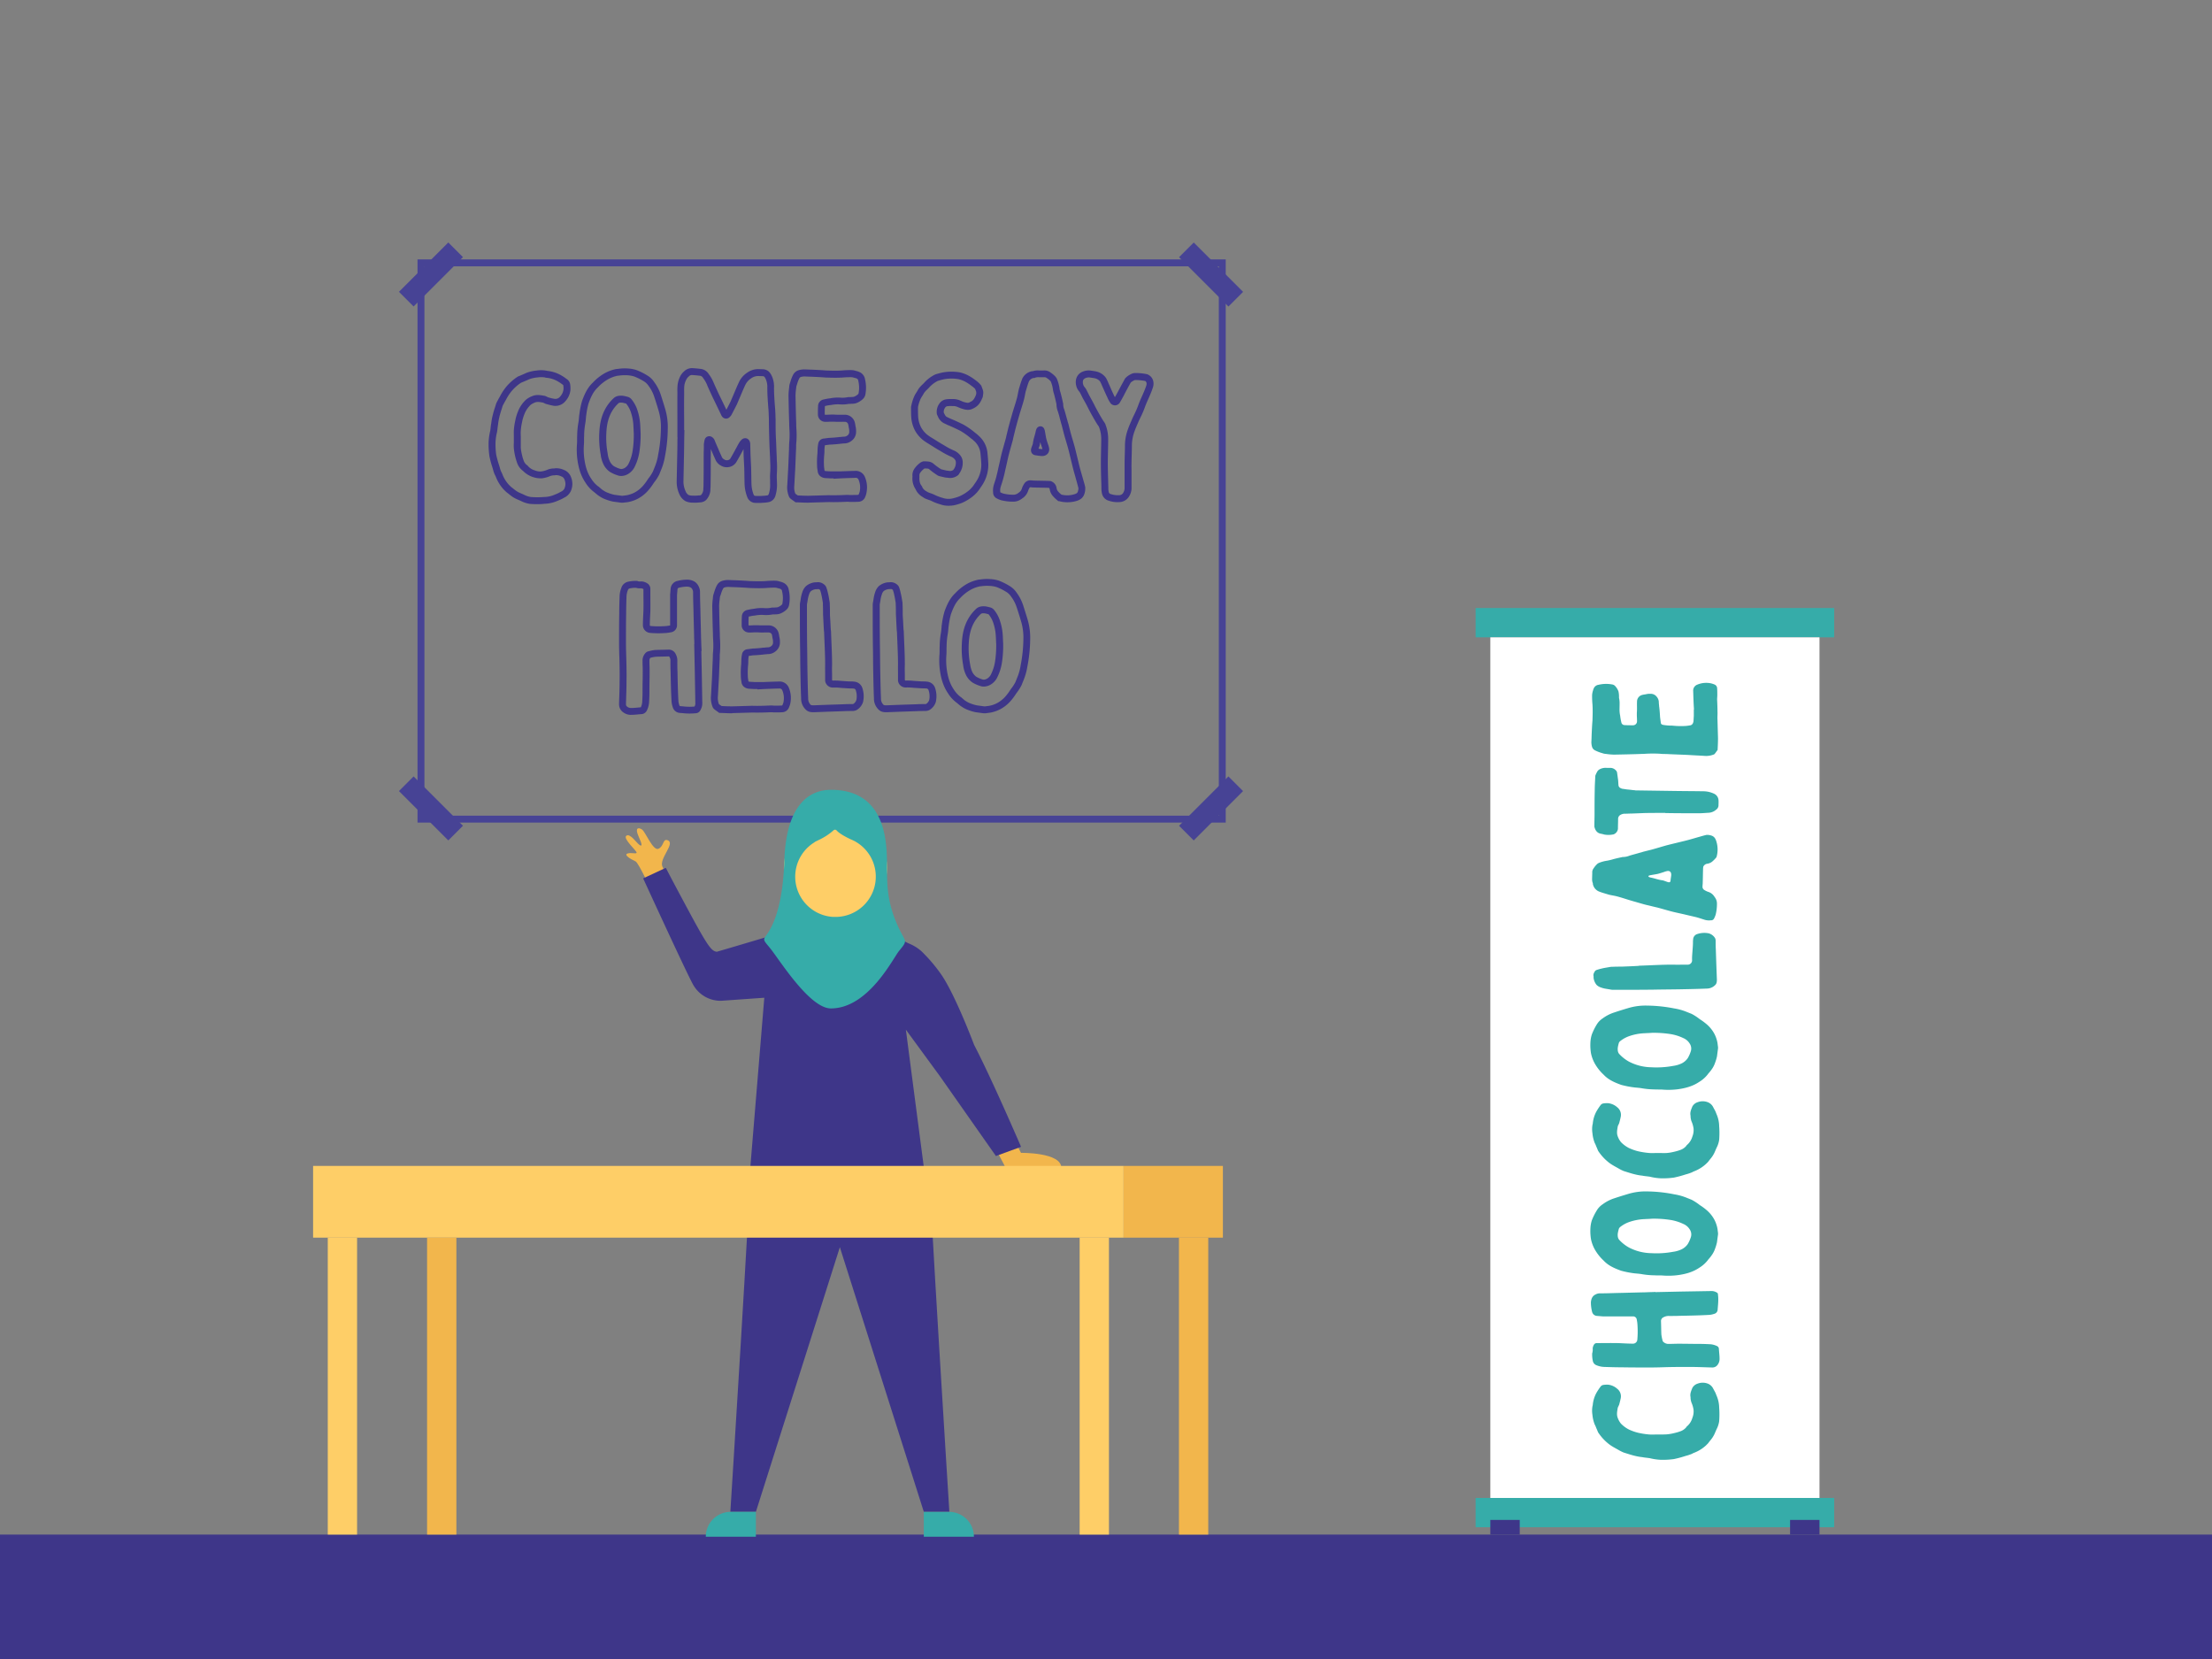 <svg xmlns="http://www.w3.org/2000/svg" width="1600" height="1200" viewBox="0 0 1600 1200"><rect x="0" y="0" width="1600" height="1200" fill="#808080" stroke="none"/><rect y="1110" width="1600" height="90" fill="#3e3689"/><rect x="286.49" y="191.04" width="50.48" height="15" transform="translate(-49.09 278.57) rotate(-45)" fill="#474395"/><rect x="304.22" y="559.5" width="15" height="50.48" transform="translate(-322.17 391.69) rotate(-45)" fill="#474395"/><path d="M302,595V187.63h584.6V595Zm5-402.37V590h574.6V192.63Z" fill="#474395"/><rect x="850.75" y="577.24" width="50.48" height="15" transform="translate(-156.9 790.7) rotate(-45)" fill="#474395"/><rect x="868.49" y="173.3" width="15" height="50.48" transform="translate(116.2 677.6) rotate(-45)" fill="#474395"/><rect x="1067.35" y="1083.51" width="259.38" height="21.19" fill="#36aca9"/><rect x="1067.35" y="439.81" width="259.38" height="21.19" fill="#36aca9"/><rect x="1077.99" y="461" width="238.1" height="622.51" fill="#fff"/><rect x="1077.99" y="1099.4" width="21.28" height="10.6" fill="#3e3689"/><rect x="1294.81" y="1099.4" width="21.28" height="10.6" fill="#3e3689"/><path d="M1205.53,1037.51a31.93,31.93,0,0,0,5.35-.89,34.39,34.39,0,0,0,5.09-1.52,9.85,9.85,0,0,0,3.81-2.8,1.77,1.77,0,0,1,.64-.76,12.49,12.49,0,0,0,3.69-5.86,12.75,12.75,0,0,0,.89-5.85,20,20,0,0,0-1.53-5.34,13.39,13.39,0,0,1-.64-3,6.58,6.58,0,0,0-.12-1.53c-.26-2.16.63-4.07,1.4-6a6.61,6.61,0,0,1,3.94-3.18,10.28,10.28,0,0,1,7.76.25,7.64,7.64,0,0,1,3,2.68c.51.89,1,1.9,1.53,2.79s.89,2,1.27,2.93a22.63,22.63,0,0,1,1.91,8.65,65.7,65.7,0,0,1,0,9.92,17.69,17.69,0,0,1-1.53,5.09c-.63,1.27-1.14,2.55-1.78,4a20,20,0,0,1-2.8,4.45c-.76.89-1.4,1.78-2,2.54l-1.53,1.53a27,27,0,0,1-8.14,5.09,12.58,12.58,0,0,0-1.91.89,32.33,32.33,0,0,1-4.58,1.52,77.29,77.29,0,0,1-8.52,2.29,59.84,59.84,0,0,1-9.54.51,41.42,41.42,0,0,1-7.76-1.14c-.51-.13-1.15-.13-1.78-.26-1.15-.12-2.42-.25-3.69-.51a38.74,38.74,0,0,1-5.6-1c-2.67-.64-5.21-1.53-7.76-2.29a29.42,29.42,0,0,1-3.43-1.66c-2.8-1.65-5.73-3-8.27-5.21a34.77,34.77,0,0,1-7-7.89c-.12-.38-.38-.89-.51-1.27-.25-.64-.51-1.15-.76-1.78s-.64-1.66-1.14-2.55a25.23,25.23,0,0,1-1.66-7.12,18.63,18.63,0,0,1,.13-6.49.76.76,0,0,0,.13-.51,22.23,22.23,0,0,1,3.05-9.41,41.85,41.85,0,0,1,2.67-3.94,3.05,3.05,0,0,1,2.16-1.15,15.86,15.86,0,0,1,3.44-.13,11.87,11.87,0,0,1,6.36,2.93,6.92,6.92,0,0,1,2.42,7.38c-.26,1.4-.64,2.67-1,4.07a16.42,16.42,0,0,1-.77,1.65c0,.26-.25.38-.25.64-.38,2.42-1,4.83,0,7.38a14.27,14.27,0,0,0,2.29,4.07,21.92,21.92,0,0,0,5.85,4.32,35.84,35.84,0,0,0,6.49,2.29,55.88,55.88,0,0,0,8.14,1.27c2.16.13,4.33,0,6.49,0S1203.5,1037.64,1205.53,1037.51Z" fill="#36aca9"/><path d="M1215.84,934.22l22.26-.38a7.14,7.14,0,0,1,3.56,1,1.58,1.58,0,0,1,1,1.65c.51,3.69,0,7.38-.26,11.07a3.24,3.24,0,0,1-2.54,2.8,13.57,13.57,0,0,1-3.94.76c-6.87.38-13.87.51-20.74.64-2.54.12-5.21.12-7.76.12a7.51,7.51,0,0,0-4.07.89,3,3,0,0,0-1.91,2.93c.13,3.18.13,6.23.26,9.41a29.38,29.38,0,0,0,.89,4.58c0,.38.38.77.63,1a5.25,5.25,0,0,0,3.57,1.4c2.41,0,5-.13,7.37-.13,5.22,0,10.44.13,15.65.13,2.55,0,5.09.13,7.51.25a13.6,13.6,0,0,1,4.58,1.28,2.26,2.26,0,0,1,1.4,1.78c.12,2.41.5,4.83.5,7.25a7,7,0,0,1-1.52,4.71,4.53,4.53,0,0,1-3.69,1.78c-5.34-.13-10.69-.39-16.16-.39s-11.06,0-16.66.13c-3.94.13-8,.26-12,.26-6.87,0-13.86,0-20.86-.13-4.07,0-8.14-.13-12.21-.26a16.11,16.11,0,0,1-6-1.27,4.13,4.13,0,0,1-2.55-3,22,22,0,0,1-.5-5V979a9.09,9.09,0,0,0,.38-3.69,6.62,6.62,0,0,1,1-2.8,2.26,2.26,0,0,1,1.91-1c5.22,0,10.43-.12,15.65,0,3.56.13,7.12.39,10.56.39a3.1,3.1,0,0,0,3.18-2.93,67.23,67.23,0,0,0,.13-10.05,24.09,24.09,0,0,0-.51-4.2,2.67,2.67,0,0,0-2.68-2.54h-21.88l-4.58-.38a3.81,3.81,0,0,1-3.17-2.8,27.66,27.66,0,0,1-.9-7.13c.26-2.41,1-4.45,3.44-5.59a6.39,6.39,0,0,1,3-.77c4.07,0,8-.12,12-.25,7.12-.13,14.25-.38,21.5-.51,2.16-.13,4.45-.13,6.74-.25v.12Z" fill="#36aca9"/><path d="M1211,863.88a41,41,0,0,1,8.78,2.41l3.82,1.53a35.86,35.86,0,0,1,5.85,3.82,40.35,40.35,0,0,1,4.71,3.43,23.93,23.93,0,0,1,6,7.38,23.07,23.07,0,0,1,2.16,6.49c.12,1,.25,2,.38,3v.89q-.39,2.86-.76,5.72a33.23,33.23,0,0,1-1.4,4.71,17.43,17.43,0,0,1-2,4.07,28.15,28.15,0,0,1-2.54,3.31,2.75,2.75,0,0,0-.51.64,23.07,23.07,0,0,1-6.36,5.72c-4.71,3.18-9.92,4.58-15.52,5.34a53.49,53.49,0,0,1-11.07.26c-1.91-.13-3.94,0-5.85-.13a57.37,57.37,0,0,1-9.41-.89c-1.53-.25-3.18-.38-4.71-.51a67.76,67.76,0,0,1-9.92-1.91c-4.58-1.65-9.16-3.56-12.6-7.25a34,34,0,0,1-6.48-8.14,26,26,0,0,1-2.8-7.63,37.59,37.59,0,0,1-.38-7.63,22.56,22.56,0,0,1,1-5.73,44.6,44.6,0,0,1,3.69-7.38,13.65,13.65,0,0,1,4.2-4.32,29.11,29.11,0,0,1,8.4-4.33c3.43-1.14,6.74-2.16,10.17-3.18a43.62,43.62,0,0,1,13.87-1.78A105.4,105.4,0,0,1,1211,863.88Zm-21.24,17.93a38.65,38.65,0,0,0-11.83,2.29,22.11,22.11,0,0,0-5.85,3.31,3.12,3.12,0,0,0-1.27,2,23.09,23.09,0,0,0-.64,2.92c-.13,1.78,0,3.44,1.27,4.71a28,28,0,0,0,6.87,5.34,36.13,36.13,0,0,0,16.16,4.07,65,65,0,0,0,15.77-1,20.86,20.86,0,0,0,6.11-1.78,11.7,11.7,0,0,0,4.45-3.81A23.48,23.48,0,0,0,1223,895a6.48,6.48,0,0,0-.76-5.72,9.93,9.93,0,0,0-4.58-3.94,33.91,33.91,0,0,0-9.41-2.93,78,78,0,0,0-13.36-.89C1193.2,881.69,1191.54,881.69,1189.76,881.81Z" fill="#36aca9"/><path d="M1205.53,834a31.93,31.93,0,0,0,5.35-.89,34.39,34.39,0,0,0,5.09-1.52,9.85,9.85,0,0,0,3.81-2.8,1.77,1.77,0,0,1,.64-.76,12.49,12.49,0,0,0,3.69-5.86,12.73,12.73,0,0,0,.89-5.85,20,20,0,0,0-1.53-5.34,13.39,13.39,0,0,1-.64-3.05,6.58,6.58,0,0,0-.12-1.53c-.26-2.16.63-4.07,1.4-6a6.61,6.61,0,0,1,3.94-3.18,10.24,10.24,0,0,1,7.76.26,7.54,7.54,0,0,1,3,2.67c.51.89,1,1.91,1.53,2.8s.89,2,1.27,2.92a22.63,22.63,0,0,1,1.91,8.65,65.7,65.7,0,0,1,0,9.92,17.69,17.69,0,0,1-1.53,5.09c-.63,1.27-1.14,2.55-1.78,4a20,20,0,0,1-2.8,4.45c-.76.89-1.4,1.78-2,2.54L1233.9,842a27,27,0,0,1-8.14,5.09,12.58,12.58,0,0,0-1.91.89,31.1,31.1,0,0,1-4.58,1.52,75.14,75.14,0,0,1-8.52,2.29,58.69,58.69,0,0,1-9.54.51,40.62,40.62,0,0,1-7.76-1.14c-.51-.13-1.15-.13-1.78-.26-1.15-.12-2.42-.25-3.69-.51a38.74,38.74,0,0,1-5.6-1c-2.67-.64-5.21-1.53-7.76-2.29a27.9,27.9,0,0,1-3.43-1.66c-2.8-1.65-5.73-3-8.27-5.21a34.77,34.77,0,0,1-7-7.89c-.12-.38-.38-.89-.51-1.27-.25-.64-.51-1.15-.76-1.78s-.64-1.66-1.14-2.55a25.23,25.23,0,0,1-1.66-7.12,18.63,18.63,0,0,1,.13-6.49.74.74,0,0,0,.13-.51,22.23,22.23,0,0,1,3.05-9.41,41.85,41.85,0,0,1,2.67-3.94,3.05,3.05,0,0,1,2.16-1.15,15.86,15.86,0,0,1,3.44-.13,11.87,11.87,0,0,1,6.36,2.93,6.93,6.93,0,0,1,2.42,7.38c-.26,1.4-.64,2.67-1,4.07a16.42,16.42,0,0,1-.77,1.65c0,.26-.25.38-.25.64-.38,2.42-1,4.83,0,7.38a14.27,14.27,0,0,0,2.29,4.07,21.71,21.71,0,0,0,5.85,4.32,35.84,35.84,0,0,0,6.49,2.29,55.88,55.88,0,0,0,8.14,1.27c2.16.13,4.33,0,6.49,0S1203.5,834.11,1205.53,834Z" fill="#36aca9"/><path d="M1211,729.42a40.43,40.43,0,0,1,8.78,2.42l3.82,1.52a35.86,35.86,0,0,1,5.85,3.82,41.54,41.54,0,0,1,4.71,3.43,24.16,24.16,0,0,1,6,7.38,23.17,23.17,0,0,1,2.16,6.49c.12,1,.25,2,.38,3v.89q-.39,2.87-.76,5.73a33.5,33.5,0,0,1-1.4,4.7,17.7,17.7,0,0,1-2,4.08,28.07,28.07,0,0,1-2.54,3.3,2.75,2.75,0,0,0-.51.64,22.91,22.91,0,0,1-6.36,5.72c-4.71,3.18-9.92,4.58-15.52,5.35a54.21,54.21,0,0,1-11.07.25c-1.91-.13-3.94,0-5.85-.13a57.37,57.37,0,0,1-9.41-.89c-1.53-.25-3.18-.38-4.71-.51a67.73,67.73,0,0,1-9.92-1.9c-4.58-1.66-9.16-3.57-12.6-7.26a33.79,33.79,0,0,1-6.48-8.14,25.84,25.84,0,0,1-2.8-7.63,37.55,37.55,0,0,1-.38-7.63,22.56,22.56,0,0,1,1-5.73A44.13,44.13,0,0,1,1155,741a13.78,13.78,0,0,1,4.2-4.33,28.84,28.84,0,0,1,8.4-4.32c3.43-1.15,6.74-2.17,10.17-3.19a43.91,43.91,0,0,1,13.87-1.78A106.28,106.28,0,0,1,1211,729.42Zm-21.24,17.94a38.06,38.06,0,0,0-11.83,2.29,22.35,22.35,0,0,0-5.85,3.3,3.12,3.12,0,0,0-1.27,2,23.88,23.88,0,0,0-.64,2.92c-.13,1.79,0,3.44,1.27,4.71a28,28,0,0,0,6.87,5.34,36.13,36.13,0,0,0,16.16,4.07,65.49,65.49,0,0,0,15.77-1,21.17,21.17,0,0,0,6.11-1.78,11.73,11.73,0,0,0,4.45-3.82,23.64,23.64,0,0,0,2.16-4.83,6.5,6.5,0,0,0-.76-5.73,9.93,9.93,0,0,0-4.58-3.94,33.91,33.91,0,0,0-9.41-2.93,79,79,0,0,0-13.36-.89C1193.2,747.23,1191.54,747.23,1189.76,747.36Z" fill="#36aca9"/><path d="M1185.18,698.64c.25,0,.38-.13.64-.13,8-.25,16-.76,24.17-.76,3.3.12,6.74,0,10,0h1.14a3.12,3.12,0,0,0,2.8-3.31c-.13-2.67.25-5.22.38-7.89.13-1.65.26-3.31.26-5a12.22,12.22,0,0,1,.12-2,4.22,4.22,0,0,1,3.06-3.95,16,16,0,0,1,8.14-.51,7.77,7.77,0,0,1,4.7,3.56,4.59,4.59,0,0,1,.39,1.91c0,2,0,4.07.12,6.11.13,3.94.26,7.89.39,11.7.12,3.31.25,6.62.38,10a10.76,10.76,0,0,1-.13,2,3.86,3.86,0,0,1-.76,1.78,8.6,8.6,0,0,1-6.49,2.92c-6.36.26-12.6.39-19,.51s-12.84.13-19.33.26c-9.54.12-19.21.12-28.88.12a11.53,11.53,0,0,1-2-.12c-2.42-.51-4.84-.64-7.13-1.53a7.88,7.88,0,0,1-3.31-1.91,10,10,0,0,1-2.16-5.09v-1.14c-.38-1.4.26-2.54,1-3.69a2.33,2.33,0,0,1,1.27-.89,30.82,30.82,0,0,1,3.56-1c1.91-.51,4-.76,6-1.14a7.68,7.68,0,0,1,1.78-.13c2.42-.13,5-.13,6.87-.13C1177.55,699,1181.36,698.89,1185.18,698.64Z" fill="#36aca9"/><path d="M1151.73,631.34a4.63,4.63,0,0,1,1-3.3,16.44,16.44,0,0,1,2.67-3.18,4.62,4.62,0,0,1,1-.64,24.6,24.6,0,0,1,6-1.65,37,37,0,0,0,4.71-1.15c2-.51,4.07-1,6.1-1.4a1,1,0,0,1,.51-.12,12.89,12.89,0,0,0,5-1c2.55-.77,5.09-1.4,7.64-2.16a15.09,15.09,0,0,0,2.16-.64l6.1-1.53c3.69-1,7.38-2.16,11.07-3.18,5-1.27,10-2.41,15-3.69,2.93-.76,5.73-1.65,8.53-2.41,1.78-.51,3.43-1,5.21-1.4a10,10,0,0,1,3.82.63c2,.77,2.8,2.55,3.31,4.33a19.57,19.57,0,0,1,.12,10.81.66.66,0,0,0-.12.38,21.74,21.74,0,0,1-2.8,2.93,7.13,7.13,0,0,1-3.82,1.78A3.66,3.66,0,0,0,1232,627c0,.38-.12.76-.12,1.14-.13,3.57-.13,7.13-.26,10.69,0,.64-.13,1.4-.13,2.16a2.7,2.7,0,0,0,1.15,2.67,14.08,14.08,0,0,0,2.8,1.4,8,8,0,0,1,4.58,3.44,11.88,11.88,0,0,1,1,1.52,7.28,7.28,0,0,1,.89,3.69,31.8,31.8,0,0,1-.89,7.76,15.94,15.94,0,0,1-1.28,3.06,2.24,2.24,0,0,1-2.16,1.14,11,11,0,0,1-5-.51c-2-.63-4.2-1.4-6.36-1.91s-4.33-1-6.49-1.52c-3.18-.77-6.36-1.4-9.54-2.17-3.94-1-7.76-2.16-11.58-3.17-2.41-.51-4.7-1.15-7-1.66s-4.71-1.27-7-1.91c-1.65-.51-3.18-.89-4.83-1.4-3.44-1-6.74-2.16-10.18-3.05-1.91-.51-3.94-.76-6-1.27-2.41-.77-5-1.4-7.38-2.42a7.36,7.36,0,0,1-4.07-5.34v-.51c-.76-1.65-.5-3.31-.5-5.09Zm57.11,1.28c0-1.91-1.14-2.93-3-2.55a13.59,13.59,0,0,0-2.16.64c-1.53.51-3.06,1-4.58,1.4-1.91.38-3.69.63-5.6,1-.25.12-.51.12-.76.25-.51.25-.51.64,0,1a11.65,11.65,0,0,0,1.14.38c2.8.51,5.6,1.65,8.52,2a5.64,5.64,0,0,1,1.4.39c.77.25,1.66.63,2.55.89,1.27.38,1.91.12,2-1.15s.39-2.67.51-3.94Z" fill="#36aca9"/><path d="M1189.76,588.09l-9.79.38c-1.79,0-3.57.13-5.35.13a6.82,6.82,0,0,0-2.8,1,3.26,3.26,0,0,0-1.4,2.54c0,2.42-.12,4.84-.12,7.38a4.86,4.86,0,0,1-3.18,4,17.34,17.34,0,0,1-6.74.12,20.35,20.35,0,0,0-2.68-.63c-2.41-.51-3.69-2.29-4.32-4.58a1.86,1.86,0,0,1-.13-.89c0-2.8.13-5.73.13-8.65,0-5.73,0-11.45.13-17.18,0-3.3.25-6.61.38-9.92a3.33,3.33,0,0,1,.38-1.53,17.76,17.76,0,0,1,1.4-2.67,5.69,5.69,0,0,1,1.65-1.27,9.15,9.15,0,0,1,4.84-.89h2.29a5.4,5.4,0,0,1,4.32,1.78,2.72,2.72,0,0,1,.89,1.53c.26,1.78.51,3.69.76,5.47.13,1.14.13,2.41.26,3.56a2.52,2.52,0,0,0,1.53,2.29,4.73,4.73,0,0,0,1.4.51c1.27.13,2.41.38,3.68.51,1.66.12,3.31.38,4.84.51a1.69,1.69,0,0,1,.76.12l26.21.38c7.63.13,15.39.13,23,.26a18.32,18.32,0,0,1,7.76,1.78,5.51,5.51,0,0,1,3.18,4.58c.13,1.27,0,2.54,0,3.94a3.88,3.88,0,0,1-1.78,3.06,8.85,8.85,0,0,1-5,2.16c-2.42.13-4.84.38-7.38.38-7.63,0-15.39,0-23.15-.13h-1.15V588C1199.68,588,1194.72,588,1189.76,588.09Z" fill="#36aca9"/><path d="M1224.74,500.06a4.62,4.62,0,0,1,2.93-4.83,16.83,16.83,0,0,1,9.67-1,14.78,14.78,0,0,1,3.05,1,3,3,0,0,1,1.65,2.42c.13,1.78.13,3.43.13,5.21,0,1-.13,2-.13,3.18.13,2.8.26,5.73.26,8.53.12,2-.13,3.94,0,5.85.12,4.58.25,9,.38,13.48,0,2.67-.13,5.35-.26,8v.51c-.76,1-1.39,2-2.16,2.92a2,2,0,0,1-.89.51,14.93,14.93,0,0,1-6.74.89c-3.82-.25-7.51-.38-11.19-.64-5-.25-9.93-.38-14.89-.63-1.91-.13-3.94,0-5.85-.26a95.22,95.22,0,0,0-12.08.13h-1c-6.74.26-13.36.38-20.1.51a46.27,46.27,0,0,1-5.85-.51,8.89,8.89,0,0,1-2.55-.51,29.23,29.23,0,0,1-5.59-2.16,4.22,4.22,0,0,1-1.91-2.29,11.88,11.88,0,0,1-.51-4.2c.13-2.16.13-4.32.25-6.48.13-2.8.26-5.6.51-8.4.13-3.94.26-7.89,0-11.83a63.1,63.1,0,0,1-.25-6.87,13.14,13.14,0,0,1,.63-3.05,7.27,7.27,0,0,1,.64-1.79,4.34,4.34,0,0,1,3.31-2.41,23.88,23.88,0,0,1,9.92-.26,3.59,3.59,0,0,1,2.16,1.15,11.37,11.37,0,0,1,2.42,3.94,17.62,17.62,0,0,1,.38,3.69v1c.64,2.42.38,5,.38,7.5a21.93,21.93,0,0,0,.38,5c.13.5.13,1.14.26,1.78a30.28,30.28,0,0,0,.63,3.18,2.4,2.4,0,0,0,2.55,2.16c1.65.13,3.31.13,5,.13h1.14a2.88,2.88,0,0,0,2.55-2,3.82,3.82,0,0,0,.13-1.27c0-1.4-.13-2.93-.13-4.33v-1.52c.25-2.67,0-5.34.13-7.89a4.94,4.94,0,0,1,4.07-5c.89-.26,1.78-.26,2.67-.51a11.58,11.58,0,0,1,2.92-.25,5.5,5.5,0,0,1,4.71,2.29,6.11,6.11,0,0,1,1.4,3.81c0,1.15.25,2.29.25,3.44a1.57,1.57,0,0,1,.13.76c.26,2.16.38,4.33.51,6.36.13,1.4.38,2.8.51,4.07s.76,1.53,1.78,1.78a37.36,37.36,0,0,0,6.49.51,59.19,59.19,0,0,0,9.41.26,26.54,26.54,0,0,0,3.18-.39c1.78-.12,2.55-1.4,2.8-2.92.13-1.27.13-2.55.25-3.82v-4.83h.13C1225,508.84,1224.87,504.39,1224.74,500.06Z" fill="#36aca9"/><polygon points="618.68 671.92 597.1 671.92 598.72 650.36 617.05 650.36 618.68 671.92" fill="#f2b64c"/><path d="M744.15,844.71H727.32c-.57-1.29-1.32-2.82-2.28-4.62l-7.37-13.8-37.83-50.88s2.61-9.86,4.22-10.76,15.83-6.21,15.83-6.21S724.57,807,738.52,833.9c0,0,29.17-.49,29.17,10.81Z" fill="#f2b64c"/><path d="M607.49,846.63H542.57c.71,9.63-14.29,246.93-14.29,246.93h18.47l60.74-191.44,60.74,191.44H686.7s-15-237.3-14.29-246.93Z" fill="#3e3689"/><path d="M528.52,1093.56h18.23a0,0,0,0,1,0,0v18a0,0,0,0,1,0,0H510.52a0,0,0,0,1,0,0v0A18,18,0,0,1,528.52,1093.56Z" fill="#36aca9"/><path d="M668.23,1093.56h36.24a0,0,0,0,1,0,0v18a0,0,0,0,1,0,0H686.23a18,18,0,0,1-18-18v0A0,0,0,0,1,668.23,1093.56Z" transform="translate(1372.69 2205.13) rotate(-180)" fill="#36aca9"/><polyline points="562.06 727.34 571.54 691.09 571.54 675.46 569.78 675.8" fill="#3e3689"/><path d="M537.76,685.58s-20.14,6.53-23.71,4.23-31.09-54.54-34.89-62.9c-2.69-5.92,9.89-17.13,3.61-19.21-3.4-1.12-2.41,4.22-6.4,6.2s-9.45-12.2-12-13.9-5.34-1.36-2.49,4.92,2.67,7.61.6,6.18-6.74-8.6-9.45-6.58,7.68,11,7.45,12.22-3.59-.26-6.51.6,1.59,3.84,5.76,5.73,36.43,76.61,43.2,88.64c5.35,9.51,35.52-.27,35.52-.27Z" fill="#f2b64c"/><path d="M679.78,778.33,655.24,744.8l13.13,100.48H542.64l10.2-123.59-31.26,2.21a22.78,22.78,0,0,1-20.45-12.07c-5.55-10.2-35.92-76.48-35.92-76.48l16.41-7.62s2.66,5.4,16.62,31.34,16.41,28.82,20.23,29.37c17.65-5.1,68.08-20.26,68.08-20.26l4-.88h33.9l4,.87L657,682.26a34.62,34.62,0,0,1,6.33,3.32l.25.18a27.49,27.49,0,0,1,4.76,4.13A112.38,112.38,0,0,1,680.2,704c10.29,14.17,24.43,51.85,24.43,51.85,12.65,24.24,33.93,73.68,33.93,73.68l-18.18,6.65Z" fill="#3e3689"/><path d="M607.49,683.49a17,17,0,0,0,17-16.18c-2.59-.53-5.8-.82-5.8-.82h-22.3s-3.21.28-5.8.81A17,17,0,0,0,607.49,683.49Z" fill="#f2b64c"/><circle cx="604.32" cy="627.73" r="37.32" fill="#fece67"/><path d="M647.44,665.05c-7.82-19.88-5.12-34.07-6.12-49.36s-5.48-44.4-40.23-44.4c-15.63,0-32.43,10.65-33.76,51.21s-11.83,52.11-13.88,55.16c-1.82,2.7.08,3.65,4.4,9.23C564.92,696,586,729.42,601,729.42c27.1,0,44.84-36.1,49.3-41.57C657.86,678.58,654.46,682.88,647.44,665.05Zm-45-1.83a29.16,29.16,0,0,1-13.51-53.84,7.41,7.41,0,0,1,1.63-1l.07,0c.65-.35,1.33-.68,2-1a43.08,43.08,0,0,0,10.31-6.82,1.57,1.57,0,0,1,2.26.16c1.93,2.21,6.58,4.69,9.88,6.27a28.54,28.54,0,0,1,2.81,1.29l.8.35h-.14a29.15,29.15,0,0,1-16.12,54.54Z" fill="#36aca9"/><rect x="780.93" y="895.22" width="21.19" height="214.78" transform="translate(1583.06 2005.22) rotate(-180)" fill="#fece67"/><rect x="237.09" y="895.22" width="21.19" height="214.78" transform="translate(495.37 2005.22) rotate(-180)" fill="#fece67"/><rect x="226.49" y="843.34" width="586.24" height="51.88" transform="translate(1039.21 1738.56) rotate(-180)" fill="#fece67"/><rect x="852.76" y="895.22" width="21.19" height="214.78" transform="translate(1726.72 2005.22) rotate(-180)" fill="#f2b64c"/><rect x="308.91" y="895.22" width="21.19" height="214.78" transform="translate(639.02 2005.22) rotate(-180)" fill="#f2b64c"/><rect x="812.73" y="843.34" width="71.83" height="51.88" transform="translate(1697.28 1738.56) rotate(-180)" fill="#f2b64c"/><path d="M388.66,364.68c-1.71,0-3.44-.06-5.15-.2h-.16a20.84,20.84,0,0,1-5.78-1.73c-.82-.41-1.59-.75-2.41-1.11-.47-.2-1-.41-1.44-.64a18.71,18.71,0,0,1-4.32-2.61l-.78-.58c-.47-.4-.94-.77-1.38-1.11l-1.14-.9-.16-.16L364.27,354a29,29,0,0,1-5.52-8.88,9.8,9.8,0,0,0-.68-1.47l-.09-.17a18.6,18.6,0,0,1-1.25-3.5c-.13-.46-.25-.93-.41-1.39l-.26-.87a67.79,67.79,0,0,1-2.11-8l0-.15a62.7,62.7,0,0,1-.52-9.92,43.32,43.32,0,0,1,1.22-8.25,4.17,4.17,0,0,0,.07-.54c0-.32.07-.66.13-1l0-.25c.11-1.05.25-2.25.49-3.47a40.55,40.55,0,0,1,1.06-5.81c.46-1.93,1-3.77,1.61-5.56.23-.76.47-1.51.7-2.27a12.73,12.73,0,0,1,1.2-2.64c.19-.36.39-.71.56-1.08l.13-.26c.4-.68.79-1.37,1.18-2.06a40.2,40.2,0,0,1,4.27-6.54,37,37,0,0,1,8.45-7.48l.26-.16.28-.09.44-.18.74-.3.75-.32c.29-.13.57-.26.88-.38s.71-.32,1.09-.47a10.81,10.81,0,0,0,1.23-.56l.29-.14a27.49,27.49,0,0,1,7.81-1.83,20.77,20.77,0,0,1,7.3.18l.37.09a24.89,24.89,0,0,1,10.19,3.34,28.2,28.2,0,0,1,3.15,2.09l1,.71a5.48,5.48,0,0,1,2.17,3.79l0,.14a18.44,18.44,0,0,1,.13,4l0,.11a14.23,14.23,0,0,1-3.56,7.66,9.36,9.36,0,0,1-9.73,3.15c-1.22-.23-2.36-.54-3.46-.85l-.72-.19a6.77,6.77,0,0,1-1.4-.6l-.34-.18a2.5,2.5,0,0,1-.61-.24l-.65-.11c-1.89-.32-3.51-.6-5.06,0a12.39,12.39,0,0,0-3.25,1.76,19.17,19.17,0,0,0-3.77,5.06,33.07,33.07,0,0,0-2.13,6c-.09.44-.19,1-.29,1.49a40.22,40.22,0,0,0-.92,6.2c-.08,1.38-.06,2.73,0,4.16,0,.73,0,1.47,0,2.2s0,1.39,0,2.09c0,1.33,0,2.6,0,3.84a32.41,32.41,0,0,0,.83,4.94,32.81,32.81,0,0,0,1.42,4.74,7.16,7.16,0,0,0,1.94,2.66,4.26,4.26,0,0,1,1.32,1.22,10.35,10.35,0,0,0,4.64,2.78,10.22,10.22,0,0,0,4.71.76,16.93,16.93,0,0,0,4.64-1.33l.11-.05a15.12,15.12,0,0,1,3.61-.77l.31,0a4.81,4.81,0,0,0,.92-.05l.31-.06A13,13,0,0,1,408.1,340l.64.26a9.06,9.06,0,0,1,4.46,5.31,12.78,12.78,0,0,1-.29,9.62,10.14,10.14,0,0,1-3.43,4l-.3.19c-.46.27-1,.54-1.46.8l-1.33.73-.12.06c-.8.4-1.59.73-2.28,1l-.77.32a24.77,24.77,0,0,1-9.52,2.11C392.05,364.62,390.36,364.68,388.66,364.68ZM384,359.5a62,62,0,0,0,9.44,0,19.93,19.93,0,0,0,7.79-1.69l.89-.37c.62-.26,1.26-.52,1.89-.83.44-.25.91-.51,1.39-.76l1.18-.64a5.23,5.23,0,0,0,1.74-1.89l0-.1a7.73,7.73,0,0,0,.17-5.89,4.13,4.13,0,0,0-1.81-2.47l-.47-.19a9.25,9.25,0,0,0-4.09-1,8.35,8.35,0,0,1-1.77.16,10.69,10.69,0,0,0-2.28.46,22.33,22.33,0,0,1-5.93,1.68,18.11,18.11,0,0,1-13.95-5.48l-.22-.11-.27-.24a12.27,12.27,0,0,1-3.47-4.81,44.89,44.89,0,0,1-2.56-11.1h0c-.09-1.46-.06-2.89,0-4.27,0-.66,0-1.32,0-2s0-1.4,0-2.11c0-1.46-.06-3,0-4.51a46.11,46.11,0,0,1,1-6.92c.1-.51.21-1,.3-1.52a38.16,38.16,0,0,1,2.45-7,23.92,23.92,0,0,1,4.78-6.54l.17-.17a16.3,16.3,0,0,1,4.76-2.72c2.89-1.16,5.5-.71,7.79-.32l.82.14a3,3,0,0,1,1.16.37l.12.05c.36.15.69.32,1,.49a2.5,2.5,0,0,0,.37.18l.74.21c1.06.29,2.07.57,3.11.76l.18,0a4.41,4.41,0,0,0,4.86-1.65,9.26,9.26,0,0,0,2.31-5,13.11,13.11,0,0,0-.12-2.75,1.93,1.93,0,0,0-.13-.48l-1-.74A24.21,24.21,0,0,0,403.7,276a19.6,19.6,0,0,0-8.31-2.74,3.38,3.38,0,0,1-1.27-.26,17.19,17.19,0,0,0-5.31,0,23,23,0,0,0-6.31,1.43,16.93,16.93,0,0,1-1.69.77c-.28.11-.56.22-.82.35l-.19.08-.8.35-1,.41-.14.05-.44.18-.51.21a32,32,0,0,0-7.08,6.36,34.92,34.92,0,0,0-3.72,5.74c-.38.68-.77,1.36-1.16,2-.23.48-.47.91-.7,1.33a9.35,9.35,0,0,0-.78,1.66c-.23.78-.48,1.55-.73,2.33-.54,1.72-1.1,3.5-1.52,5.27l0,.11a38.48,38.48,0,0,0-.94,5.23l0,.16c-.2,1-.32,2.09-.43,3.12l-.07.56a5.22,5.22,0,0,0-.09.66,8.6,8.6,0,0,1-.19,1.23,38.18,38.18,0,0,0-1.07,7.27,55.08,55.08,0,0,0,.48,9,69.48,69.48,0,0,0,2,7.34l.24.81c.17.48.32,1,.47,1.58a15,15,0,0,0,.87,2.52,17.58,17.58,0,0,1,1,2.17,23.73,23.73,0,0,0,4.6,7.36l1.36,1.37.91.72q.74.56,1.5,1.2l.58.42a14.48,14.48,0,0,0,3.2,2l.14.05c.49.23,1,.44,1.44.64.88.38,1.71.75,2.58,1.18A15.27,15.27,0,0,0,384,359.5Zm23.46-81h0Z" fill="#3e3689"/><path d="M450.63,363.6l-1.38,0-6-.81-.45-.12a31.44,31.44,0,0,1-4.55-1.38,19.71,19.71,0,0,1-4.48-2.24,17.75,17.75,0,0,1-2.51-1.86c-.32-.28-.65-.56-1-.82l-.23-.21a.75.75,0,0,0-.09-.09l-.19-.12a25.07,25.07,0,0,1-6.36-7c-3-4.47-4.79-9.58-5.75-16.56a55.09,55.09,0,0,1-.27-11.55c.06-.87.06-1.78.06-2.75s0-2,.06-3a59.08,59.08,0,0,1,.93-9.72c.22-1.32.34-2.77.45-4.17l.05-.5.24-1.64a57.32,57.32,0,0,1,1.75-8.62l0-.11c1.64-4.52,3.73-9.67,7.89-13.55a36,36,0,0,1,8.67-6.86,28.38,28.38,0,0,1,8.32-3l.2,0,1.25-.13a32.51,32.51,0,0,1,6.87-.25,24.22,24.22,0,0,1,6.25,1.13,46.34,46.34,0,0,1,7.82,3.89,15.67,15.67,0,0,1,5.12,4.93,31.18,31.18,0,0,1,4.64,9c1,3.09,2,6.25,3.19,10.23a46.17,46.17,0,0,1,1.88,14.61A107.8,107.8,0,0,1,481,330a43,43,0,0,1-2.55,9.25l-1.58,3.93a33,33,0,0,1-3.55,5.56l-.45.61a42.46,42.46,0,0,1-3.58,4.9,26.37,26.37,0,0,1-8.2,6.62,25.62,25.62,0,0,1-7.14,2.37h-.1Zm-.88-5h.56l2.84-.35a20.63,20.63,0,0,0,5.72-1.92,21.83,21.83,0,0,0,6.62-5.4,37.44,37.44,0,0,0,3.16-4.34l.11-.17.52-.7a29.34,29.34,0,0,0,3-4.66l1.49-3.74a37.62,37.62,0,0,0,2.27-8.24V329a101.85,101.85,0,0,0,2-18.84A41.2,41.2,0,0,0,476.37,297c-1.15-3.88-2.12-7-3.14-10a26.46,26.46,0,0,0-3.94-7.67,11.24,11.24,0,0,0-3.56-3.52,42.23,42.23,0,0,0-7-3.49,19.75,19.75,0,0,0-5-.88,28.82,28.82,0,0,0-5.91.24l-1.19.12a23.6,23.6,0,0,0-6.8,2.53,31.17,31.17,0,0,0-7.52,6c-3.39,3.16-5.14,7.45-6.63,11.59a52.54,52.54,0,0,0-1.56,7.82c-.08.53-.15,1.06-.23,1.58l0,.24c-.12,1.44-.26,3.06-.51,4.58a54.64,54.64,0,0,0-.86,9v.17c-.06.86-.06,1.78-.06,2.75s0,2.05-.07,3.09a50.11,50.11,0,0,0,.24,10.52c.84,6.2,2.36,10.64,4.92,14.44a21.15,21.15,0,0,0,5,5.62,4.86,4.86,0,0,1,1,.75c.36.28.7.57,1,.86a12.67,12.67,0,0,0,1.82,1.38l.22.13a14.54,14.54,0,0,0,3.49,1.73l.1.05A28.16,28.16,0,0,0,444,357.8l.33.08Zm-.35-14.31a7.85,7.85,0,0,1-2.78-.5,25.68,25.68,0,0,1-5.28-2.36l-.16-.11a14,14,0,0,1-4.62-5.38,22.18,22.18,0,0,1-2-6.55l0-.2a67.65,67.65,0,0,1-1.06-16.32c.31-6.89,1.7-12.36,4.37-17.2a30.31,30.31,0,0,1,5.81-7.47c2-2,4.57-2.1,6.59-1.95l.13,0a21.71,21.71,0,0,1,2.72.56l.39.1a5.62,5.62,0,0,1,3.48,2.16,24.34,24.34,0,0,1,3.64,6.39,40.83,40.83,0,0,1,2.49,12.65c.06.89.1,1.76.13,2.61s.06,1.63.12,2.44v.12a80.92,80.92,0,0,1-.91,13.76,36.6,36.6,0,0,1-3.14,10.11,12.39,12.39,0,0,1-4.95,5.67A10.14,10.14,0,0,1,449.4,344.29ZM444,337.16a21.4,21.4,0,0,0,4.21,1.88l.14,0c.72.26,1.78.44,3.6-.6a7.47,7.47,0,0,0,2.91-3.45,31.47,31.47,0,0,0,2.71-8.72,75.88,75.88,0,0,0,.86-12.82c-.06-.85-.1-1.7-.13-2.57s-.06-1.61-.12-2.46h0a36,36,0,0,0-2.11-11,20,20,0,0,0-2.88-5.14c-.32-.4-.44-.42-.48-.42l-.26-.05-.52-.13a15.31,15.31,0,0,0-2-.44c-1.66-.12-2.26.12-2.68.54a25.79,25.79,0,0,0-4.91,6.3c-2.28,4.15-3.48,8.93-3.75,15a62.06,62.06,0,0,0,1,15.14l0,.22a18.44,18.44,0,0,0,1.49,5.18A9.27,9.27,0,0,0,444,337.16Z" fill="#3e3689"/><path d="M549.15,363.78c-.5,0-1,0-1.54,0a15.29,15.29,0,0,1-2.47-.16l-.31-.07a6.45,6.45,0,0,1-4.27-3.88,28.89,28.89,0,0,1-2-9.82c-.06-1.91-.09-3.91-.12-5.92s-.06-3.93-.13-5.93l-.38-7.57c-.06-1.49-.09-2.94-.13-4.38,0-.38,0-.76,0-1.14-.08.15-.16.31-.25.46-.37.71-.74,1.41-1.13,2.09-1.12,2.1-2.26,4.13-3.59,6.4a7.74,7.74,0,0,1-5.83,4,8.07,8.07,0,0,1-5.41-1l-.17-.11a4.87,4.87,0,0,0-.62-.35l-.26-.13-.22-.19a10.26,10.26,0,0,1-2.48-2.83l-.15-.32c-.32-.79-.69-1.6-1.08-2.45-.49-1.07-1-2.19-1.45-3.36-.35-.8-.71-1.59-1-2.39,0,.59,0,1.18,0,1.77,0,1.51-.06,3-.06,4.49,0,7,0,13.61-.13,20.36,0,.51,0,1.1-.07,1.68s-.06,1-.06,1.44v.18a11.28,11.28,0,0,1-2.21,5.93c-1.23,1.88-3.25,2.84-6,2.87a25.63,25.63,0,0,1-4.41.12,12.26,12.26,0,0,1-5.24-1l-.15-.08a10.44,10.44,0,0,1-4.36-4.89,21.52,21.52,0,0,1-2-9.49l.38-18.46c.07-2.66.1-5.29.13-7.91,0-1.8,0-3.6.08-5.41h-.08v-2.5q0-4.74,0-9.51c0-6.32-.05-12.86,0-19.32,0-.52,0-1,0-1.57a36,36,0,0,1,.16-5.07,18.43,18.43,0,0,1,2.21-6.77,11,11,0,0,1,2.39-2.89,8.12,8.12,0,0,1,5.75-2.43h.16c2,.13,3.75.26,5.67.51a8,8,0,0,1,6.4,3.89,26.72,26.72,0,0,1,3.42,6c.76,1.77,1.56,3.53,2.42,5.38.4.87.81,1.75,1.21,2.65,1.84,3.77,3.74,7.69,5.64,11.68,1-1.9,2-3.85,3-5.86l1.11-2.6c.55-1.27,1.09-2.54,1.62-3.8,1.06-2.51,2.16-5.12,3.37-7.7a16.4,16.4,0,0,1,5.9-6.82A13.6,13.6,0,0,1,549,267l.41,0c.41.06,1.18,0,2.05.09a6.42,6.42,0,0,1,1.9.22c3.14.82,4.29,3.33,5.14,5.17l.06.14a18.81,18.81,0,0,1,1.31,7.95c0,4.83.39,9.79.76,14.58.17,1.83.23,3.67.29,5.46,0,.88.05,1.75.09,2.63v.12c0,4.46,0,9.07.25,13.7s.35,9.12.59,13.88l0,.72c0,.72.06,1.4.09,2.07a71.3,71.3,0,0,1,0,8.53,38.46,38.46,0,0,0,0,4.81c0,.85.06,1.7.06,2.56a25.35,25.35,0,0,1-1,8.52,6.52,6.52,0,0,1-5.91,5.19,15.43,15.43,0,0,1-2.47.27C551.66,363.68,550.44,363.78,549.15,363.78Zm-3-5.12a12.16,12.16,0,0,0,1.59.07h.19a27.83,27.83,0,0,0,4.42-.13h.21a11.35,11.35,0,0,0,1.87-.22l.27,0c.48,0,1.13-.06,1.54-1.57a20.38,20.38,0,0,0,.8-7v-.12c0-.82,0-1.64,0-2.46a40.92,40.92,0,0,1,.06-5.41,66.75,66.75,0,0,0,0-7.86c0-.7-.06-1.39-.08-2.08l0-.69c-.25-4.79-.48-9.31-.6-13.93s-.25-9.34-.25-13.85c0-.88-.07-1.76-.1-2.64-.06-1.79-.11-3.48-.27-5.17-.39-5-.78-10-.78-15.09v-.14a14.18,14.18,0,0,0-1-5.87c-.72-1.55-1.08-2.16-1.86-2.36l-.18-.05h-.61l-.41,0c-.41-.07-1.18,0-2.05-.1a8.78,8.78,0,0,0-5.54,1.65,11.78,11.78,0,0,0-4.29,4.82c-1.21,2.58-2.29,5.14-3.33,7.62-.54,1.27-1.08,2.55-1.63,3.83l-1.2,2.79c-1.3,2.58-2.59,5-3.84,7.41l-.13.22a9.16,9.16,0,0,1-1.2,1.39,3.55,3.55,0,0,1-5.19-.12,4.71,4.71,0,0,1-.84-1.29c-2.18-4.6-4.37-9.12-6.49-13.48l-1.23-2.67c-.88-1.91-1.71-3.71-2.5-5.56l0-.11a22.82,22.82,0,0,0-2.87-5l-.1-.14a3.08,3.08,0,0,0-2.59-1.61h-.18c-1.77-.24-3.46-.36-5.32-.49a3.22,3.22,0,0,0-2.23,1.05l-.16.15a5.77,5.77,0,0,0-1.34,1.6A13.32,13.32,0,0,0,495,278.9a32.63,32.63,0,0,0-.13,4.38c0,.55,0,1.11,0,1.66v0c-.08,6.42-.06,12.94,0,19.24,0,2.36,0,4.7,0,7h.19l-.06,2.56c-.07,2.66-.1,5.28-.13,7.91s-.06,5.29-.13,8l-.38,18.4a16.47,16.47,0,0,0,1.54,7.25A5.66,5.66,0,0,0,498,358a7.77,7.77,0,0,0,3.21.5l.22,0a21.77,21.77,0,0,0,3.74-.13h.23c1.55,0,1.83-.44,1.95-.62l.09-.13a6.35,6.35,0,0,0,1.29-3.33c0-.52,0-1.08.07-1.63s.06-1,.06-1.44c.13-6.75.13-13.34.13-20.31,0-1.52,0-3.05.06-4.59s.07-3.09.07-4.68v-.31a26,26,0,0,1,.57-3.21l.1-.32a3.4,3.4,0,0,1,4.08-2.16l.33.06.3.15a5,5,0,0,1,2.26,2.26l.09.22c.87,2.21,1.88,4.49,2.86,6.69l.07.19c.39,1,.88,2.09,1.34,3.1.38.81.76,1.65,1.11,2.5a5.21,5.21,0,0,0,1.05,1.18,7.63,7.63,0,0,1,.79.46,3,3,0,0,0,2.07.44l.11,0a2.8,2.8,0,0,0,2.24-1.57c1.31-2.22,2.42-4.21,3.5-6.26l.05-.09c.37-.63.71-1.28,1.06-1.94.49-.92,1-1.87,1.59-2.85a8.84,8.84,0,0,1,1.68-2.06,3.63,3.63,0,0,1,3.34-1.1,3.77,3.77,0,0,1,2.67,2.5,6.27,6.27,0,0,1,.29,2.09c.06,1.46.09,2.89.12,4.32s.07,2.82.13,4.26l.38,7.6c.06,2.07.1,4.07.13,6.05s.06,3.95.12,5.92a23.22,23.22,0,0,0,1.63,8.12A1.33,1.33,0,0,0,546.12,358.66Z" fill="#3e3689"/><path d="M584.81,363.6c-2.76,0-5.47-.13-8.09-.25h-1.28l-.67-.5c-.36-.27-.71-.52-1.06-.76-.66-.47-1.34-.94-2-1.5l-.14-.13a4.52,4.52,0,0,1-1.11-1.87,17.21,17.21,0,0,1-1-7.78c.11-1.74.2-3.56.3-5.35s.19-3.83.32-5.73c.13-2.42.22-4.88.32-7.34s.19-5,.32-7.47c0-.75,0-1.49.06-2.23a33,33,0,0,1,.21-3.81,64.65,64.65,0,0,0,0-8.69c-.05-1-.1-2-.13-3v-1.09c-.26-6.79-.39-13.51-.51-20a47.57,47.57,0,0,1,.48-5.84l0-.22a10.75,10.75,0,0,1,.52-2.77l.12-.39.33-1a25.86,25.86,0,0,1,2-5,6.74,6.74,0,0,1,3.58-3l.22-.07a14.41,14.41,0,0,1,5.08-.58c1,0,2,.08,3.08.11s2.21.07,3.31.13c2.72.13,5.56.26,8.38.51,3.77.12,7.67.25,11.44,0a62.77,62.77,0,0,1,7.07-.27,10.48,10.48,0,0,1,3,.53l.64.17a9.72,9.72,0,0,1,2.34.84,6.76,6.76,0,0,1,3.74,5A26.28,26.28,0,0,1,626,285.1a6.11,6.11,0,0,1-1.85,3.51l-.1.1a13.73,13.73,0,0,1-4.81,2.92,10.55,10.55,0,0,1-3.13.43l-1.09.06-.25,0H614a23.9,23.9,0,0,1-6.15.4,25.3,25.3,0,0,0-6,.29,8.88,8.88,0,0,1-1.19.19c-.22,0-.44,0-.66.08l-.18,0a27.49,27.49,0,0,0-2.88.58l-.16,0-.1,0V294c-.12,1.55-.12,3.11-.12,4.75v.87a1,1,0,0,0,.14.38h0l.11,0a4.2,4.2,0,0,0,.55,0c.66,0,1.36,0,2-.06s1.53-.06,2.27-.06h1.76a40.19,40.19,0,0,0,4.28.09c1.12,0,2.27,0,3.42,0a7.44,7.44,0,0,1,7.31,6,12.21,12.21,0,0,1,.3,1.57,7,7,0,0,0,.18,1,13.76,13.76,0,0,1,.35,3.61,8,8,0,0,1-3.28,6.7,8.54,8.54,0,0,1-5.31,1.89c-.43,0-.92.06-1.44.11s-1,.12-1.54.14a4.14,4.14,0,0,1-1.06.13c-2,.24-4,.36-6,.48l-.36,0c-.64.06-1.35.16-2,.25l-1.54.21a20.34,20.34,0,0,0-.36,4c0,.65,0,1.29-.07,1.94v.15a53.8,53.8,0,0,0-.24,9,12.83,12.83,0,0,0,.21,1.9c0,.36.11.72.15,1.07l0,.13c0,.19,0,.36.76.49.56,0,1.13.08,1.69.11s1.27.06,1.9.12h7c3.44-.16,6.93-.27,10.33-.36h.33a7.1,7.1,0,0,1,7.21,4.41,19,19,0,0,1,1.2,11A11.55,11.55,0,0,1,626,359l-.28.69-.1.24a5.46,5.46,0,0,1-4.34,3h-.13c-1.87.13-3.57.13-5.38.13-.55,0-1.09,0-1.65-.06s-1-.06-1.47-.06c-3,.13-5.78.25-8.49.25-1.11.07-2.14,0-3.14,0a25,25,0,0,0-2.6,0l-13.55.38Zm-7.71-5.24c2.53.12,5.14.24,7.67.24l13.39-.38c1-.06,2,0,3,0s1.84.06,2.74,0h.16c2.65,0,5.36-.11,8.39-.25h.11c.64,0,1.25,0,1.83.07s.9,0,1.35,0c1.69,0,3.28,0,4.94-.11.25,0,.34-.12.39-.2l.27-.67a8.32,8.32,0,0,0,.55-1.65,14.42,14.42,0,0,0-.83-8.33,2.13,2.13,0,0,0-2.39-1.43h-.43c-4.17.13-8.48.25-12.64.5l-2.65.15v-.28h-2.57c-.59-.06-1.18-.09-1.78-.12s-1.35-.06-2-.13l-.16,0c-2.91-.49-4.77-2.36-5-5,0-.27-.09-.56-.13-.85a16,16,0,0,1-.27-2.58,60.83,60.83,0,0,1,.26-9.61c0-.56.05-1.13.06-1.69a25.28,25.28,0,0,1,.51-5.14,4.35,4.35,0,0,1,3.94-3.68c.58-.06,1.16-.14,1.75-.23.77-.11,1.57-.22,2.36-.29l.43,0c1.91-.11,3.89-.24,5.85-.47l.21,0,.25-.12h.59c.43,0,.92-.06,1.44-.11a17,17,0,0,1,2-.15,3.6,3.6,0,0,0,2.27-.87,3,3,0,0,0,1.32-2.72,9.1,9.1,0,0,0-.18-2.31,12,12,0,0,1-.3-1.59,9.16,9.16,0,0,0-.18-1l-.05-.17a2.44,2.44,0,0,0-2.5-2.08h-.13c-1-.05-2,0-3.15,0a46.89,46.89,0,0,1-4.71-.1h-1.4c-.67,0-1.36,0-2,.06s-1.54.06-2.27.06a6.28,6.28,0,0,1-2.06-.25,5.29,5.29,0,0,1-3.69-4.42l-.05-.49v-1.15c0-1.64,0-3.34.13-5a4.85,4.85,0,0,1,4.12-4.88,31.05,31.05,0,0,1,3.32-.66c.34-.06.69-.1,1-.14a4.17,4.17,0,0,0,.54-.07,28.37,28.37,0,0,1,7.31-.43,18.69,18.69,0,0,0,5.1-.32l.31-.08h1.22c.44,0,.87-.06,1.29-.07a7.25,7.25,0,0,0,1.72-.19,8.59,8.59,0,0,0,3-1.85,1.08,1.08,0,0,0,.38-.7l0-.12a20.94,20.94,0,0,0-.23-8.86l0-.12a1.86,1.86,0,0,0-1-1.47,5.51,5.51,0,0,0-1.23-.46l-.12,0c-.28-.06-.55-.14-.83-.22a7.05,7.05,0,0,0-1.61-.34,59.12,59.12,0,0,0-6.58.24h-.11c-4.06.26-8.12.13-12,0h-.15c-2.73-.25-5.54-.38-8.26-.5-1.09-.07-2.14-.1-3.2-.13s-2.2-.06-3.31-.13a9.42,9.42,0,0,0-3.26.39,1.69,1.69,0,0,0-.89.77,20.49,20.49,0,0,0-1.6,4c-.12.35-.23.7-.35,1.05l-.07.25a5.7,5.7,0,0,0-.32,1.54l-.07.67a44.19,44.19,0,0,0-.44,5.17c.12,6.43.25,13.13.51,20v1.11c0,.88.07,1.84.12,2.8a66.92,66.92,0,0,1,0,9.5,27.49,27.49,0,0,0-.18,3.3c0,.83,0,1.66-.07,2.47-.13,2.43-.22,4.9-.32,7.37s-.19,5-.32,7.44c-.13,1.92-.22,3.79-.32,5.68s-.19,3.66-.31,5.53a12.39,12.39,0,0,0,.75,5.73h0c.42.34.89.67,1.39,1Z" fill="#3e3689"/><path d="M685.9,365.81a16.35,16.35,0,0,1-5.58-.94l-.42-.13a34.2,34.2,0,0,1-6-2.32,19.85,19.85,0,0,0-2.39-.94c-.63-.22-1.26-.45-1.89-.71a7.48,7.48,0,0,1-1.55-.83,4.12,4.12,0,0,1-.58-.39l-.08-.06a12,12,0,0,1-4.94-5.2l-.3-.58a14,14,0,0,1-2.16-8.78v-.41a8.29,8.29,0,0,1,1.72-5.92l.1-.13a17.7,17.7,0,0,1,4.16-4l.23-.12a7.56,7.56,0,0,1,1.21-.52l.39-.13h.4a26.62,26.62,0,0,1,3.1.13,7.07,7.07,0,0,1,4.22,1.85,46.41,46.41,0,0,0,5,3.62l.23.15c.57.15,1.14.28,1.7.41s1.4.32,2.1.5c.22,0,.45.06.69.08s.83.08,1.28.17a4.06,4.06,0,0,0,3-.68l.25-.35a8,8,0,0,0,1.59-5.41,3.25,3.25,0,0,0-.85-2,6.75,6.75,0,0,0-2.14-1.66,55.44,55.44,0,0,1-7.88-4.11l-.84-.51c-2-1.1-3.88-2.32-5.74-3.49l-2.18-1.36a37,37,0,0,1-4.71-3.23l-.11-.1a23.62,23.62,0,0,1-5-6.13,24.46,24.46,0,0,1-2.82-10c-.13-2.28-.13-4.51-.13-6.67v-.69l.3-1.24a31.91,31.91,0,0,1,2.24-6.81c.44-.87.93-1.64,1.4-2.38a22.06,22.06,0,0,0,1.14-1.93l.11-.2a18.66,18.66,0,0,1,3-3.46c.45-.44.91-.88,1.35-1.36a25.33,25.33,0,0,1,6.36-5.13,10.54,10.54,0,0,1,3-1.29c1.45-.4,2.92-.8,4.42-1.08a35.08,35.08,0,0,1,11.92,0,24,24,0,0,1,6.15,2.26,36.34,36.34,0,0,1,5.28,3.44l.76.56A18.93,18.93,0,0,1,709,278a3.51,3.51,0,0,1,.49.62l.31.3.18.56.14.37c.08.19.15.37.22.58,1,2.61,1.07,3.1.65,5.79a4.52,4.52,0,0,1-.65,2.07A17.15,17.15,0,0,1,709,291a11.26,11.26,0,0,1-4.48,4.17l-.56.31h-.1c-2.61,1.48-5.27,1-7.56.28a17,17,0,0,1-2.31-.83l-.94-.38a9,9,0,0,0-3-.85l-1.38,0a21.17,21.17,0,0,0-3.45.12,2.26,2.26,0,0,0-1.63,1.12,5,5,0,0,0-.95,3.35v.08l.22.48c.69,1.43,1.1,2.22,1.94,2.69.46.21.91.43,1.37.66.69.33,1.33.65,2,.92,2.47,1,5.23,2.28,8.7,4l.11.06a56.07,56.07,0,0,1,8.53,6,18.09,18.09,0,0,1,2.36,2,18.68,18.68,0,0,1,6.35,12.06c.27,2.74.53,5.58.66,8.44a26.89,26.89,0,0,1-2.77,12.34,33.41,33.41,0,0,1-2.91,4.73,24.38,24.38,0,0,1-5.35,6.12,34.59,34.59,0,0,1-8,4.88,39.22,39.22,0,0,1-5.34,1.64A21.67,21.67,0,0,1,685.9,365.81ZM670.51,355.6l.19.12a5.59,5.59,0,0,0,.57.35l.15.06c.56.23,1.13.43,1.69.63a25,25,0,0,1,3,1.22,30.34,30.34,0,0,0,5.23,2l.6.19a13.28,13.28,0,0,0,7.39.28,33.92,33.92,0,0,0,4.56-1.41,29.59,29.59,0,0,0,6.86-4.21,20.31,20.31,0,0,0,4.29-5,26.9,26.9,0,0,0,2.49-4,21.84,21.84,0,0,0,2.28-10c-.12-2.71-.38-5.49-.63-8.1a13.83,13.83,0,0,0-4.74-8.9l-.12-.11a11.6,11.6,0,0,0-1.78-1.46l-.23-.17a50.29,50.29,0,0,0-7.81-5.54c-3.33-1.67-6-2.88-8.27-3.83-.83-.33-1.59-.7-2.32-1.06-.44-.22-.87-.43-1.31-.62l-.16-.08a9.75,9.75,0,0,1-4.15-5l-.33-.68a3.83,3.83,0,0,1-.39-1.8,10,10,0,0,1,1.81-6.41,7.31,7.31,0,0,1,4.93-3.23,25,25,0,0,1,4.36-.19l1.3,0a12.82,12.82,0,0,1,4.86,1.19c.32.12.68.27,1,.43a13,13,0,0,0,1.67.61l.14,0c2,.62,3,.63,3.84.05l.63-.42h.25a6.15,6.15,0,0,0,2.28-2.18l.08-.13a13.35,13.35,0,0,0,1.05-2.14l.21-.55a4.35,4.35,0,0,0-.37-3.4l0-.11c0-.14-.09-.26-.14-.37l-.09-.23,0-.06a14.28,14.28,0,0,0-1.79-1.61l-.9-.66a32.21,32.21,0,0,0-4.54-3,19.67,19.67,0,0,0-4.84-1.81,29.65,29.65,0,0,0-10.12,0c-1.27.23-2.58.59-4,1a5.82,5.82,0,0,0-1.68.69l-.12.07a20.45,20.45,0,0,0-5.22,4.18c-.55.6-1.07,1.11-1.6,1.62a15.07,15.07,0,0,0-2.17,2.41,23.87,23.87,0,0,1-1.34,2.27,22.19,22.19,0,0,0-1.14,1.94,27.18,27.18,0,0,0-1.86,5.76L664,295c0,2.08,0,4.24.12,6.32a19.5,19.5,0,0,0,2.24,8,19,19,0,0,0,3.88,4.76,31.73,31.73,0,0,0,4.07,2.78l2.26,1.41c1.9,1.2,3.7,2.33,5.59,3.4l.89.53a50.31,50.31,0,0,0,7.16,3.76,11.32,11.32,0,0,1,3.9,2.84l.11.12a8.09,8.09,0,0,1,2.14,5.33,13.08,13.08,0,0,1-2.63,8.45l0,.08a3.81,3.81,0,0,1-1.36,1.38,9.11,9.11,0,0,1-6.85,1.42,6.58,6.58,0,0,0-.72-.08c-.39,0-.83-.08-1.28-.17l-.16,0c-.67-.18-1.33-.33-2-.48s-1.46-.33-2.19-.53l-.46-.18a5.24,5.24,0,0,1-1-.6,52.67,52.67,0,0,1-5.33-3.91,2.49,2.49,0,0,0-1.18-.68l-.31,0a19.17,19.17,0,0,0-2.14-.11l-.11.06a12.82,12.82,0,0,0-2.8,2.75,3.38,3.38,0,0,0-.8,2.44l0,.38v.74c-.12,2.72.34,4.6,1.51,6.1l.52.68v.36a6.89,6.89,0,0,0,2.68,2.83,4.72,4.72,0,0,1,.77.49Zm10.09-16.16Z" fill="#3e3689"/><path d="M771.87,363.29a21,21,0,0,1-5.75-.8l-.11,0h-.53l-1.28-1.11a18.84,18.84,0,0,1-2.59-2.55,9.5,9.5,0,0,1-2.34-5,1.29,1.29,0,0,0-.5-.92l-.31-.05-.2,0c-1.81-.06-3.57-.09-5.34-.13s-3.58-.06-5.37-.12c-.28,0-.69,0-1.11-.07s-.64-.06-1-.06h-.28a.86.86,0,0,0-.26,0l0,0-.16.27a11.1,11.1,0,0,0-.92,1.82,10.44,10.44,0,0,1-4.42,5.95,12.19,12.19,0,0,1-1.76,1.16,9.66,9.66,0,0,1-4.79,1.18,33.73,33.73,0,0,1-8.3-.94l-.11,0a17.35,17.35,0,0,1-3.51-1.44,4.68,4.68,0,0,1-2.58-4.31,13.56,13.56,0,0,1,.65-5.87c.15-.5.32-1,.48-1.52.49-1.51,1-3.07,1.35-4.59l0-.13c.39-1.35.69-2.71,1-4.14.15-.73.31-1.47.48-2.2.38-1.58.73-3.15,1.08-4.72s.7-3.21,1.09-4.81c.58-2.28,1.21-4.49,1.81-6.63.46-1.65.92-3.28,1.36-4.92.28-1.36.61-2.67.92-3.94.25-1,.5-2,.72-3,.66-2.52,1.3-4.81,1.94-7.11.26-.87.48-1.64.69-2.41s.46-1.63.72-2.48c.37-1.23.75-2.47,1.14-3.7.68-2.17,1.33-4.22,1.88-6.35.24-.92.43-1.89.62-2.91s.38-2,.64-3l0-.15c.21-.67.41-1.34.62-2a54.09,54.09,0,0,1,1.87-5.55l0-.09a9.81,9.81,0,0,1,7.07-5.45l.26,0h.27a11.43,11.43,0,0,1,4.58-.53l1,0H755a7.09,7.09,0,0,1,4.87,1.47,17.9,17.9,0,0,1,3.61,3.07l.2.25.15.22a5,5,0,0,1,.75,1.31,26.84,26.84,0,0,1,1.79,6.53v.11a13.2,13.2,0,0,0,.56,2.43c.19.62.37,1.26.52,1.91.48,1.9,1,3.91,1.37,5.92a3.41,3.41,0,0,1,.22,1.24v.18a9.66,9.66,0,0,0,.75,3.53l.15.45c.41,1.36.76,2.65,1.12,3.94s.68,2.5,1.06,3.75l.07.31a9,9,0,0,0,.38,1.3l.21.66,1.53,6.09c.49,1.77,1,3.6,1.56,5.43s1.08,3.7,1.6,5.56c.65,2.53,1.25,5.05,1.86,7.57s1.2,5,1.83,7.45c.42,1.6.89,3.21,1.34,4.76.36,1.24.73,2.48,1.06,3.71l.27.94c.43,1.47.83,2.86,1.16,4.4l0,.27a12.14,12.14,0,0,1-.72,4.78l-.06.16c-1.16,3.09-3.8,4.2-6,4.82A23.28,23.28,0,0,1,771.87,363.29Zm-4.09-5.53a17,17,0,0,0,9.13-.2c1.61-.46,2.31-.92,2.63-1.71a8.74,8.74,0,0,0,.53-2.63c-.29-1.31-.66-2.57-1-3.9l-.28-1c-.34-1.23-.69-2.43-1-3.65-.46-1.58-.94-3.23-1.38-4.91-.64-2.49-1.25-5-1.85-7.53s-1.2-5-1.84-7.46c-.49-1.78-1-3.61-1.56-5.44s-1.09-3.7-1.6-5.56l-1.63-6.39a14.12,14.12,0,0,1-.55-1.94c-.37-1.24-.71-2.48-1-3.72s-.69-2.51-1.07-3.76l-.12-.35a14.51,14.51,0,0,1-1-5h0l-.06-.35c-.37-1.95-.88-4-1.37-5.94-.14-.6-.3-1.14-.45-1.67a17.07,17.07,0,0,1-.75-3.37,21.61,21.61,0,0,0-1.49-5.3v0l-.09-.13a2.35,2.35,0,0,1-.19-.25,13.37,13.37,0,0,0-2.59-2.13l-.11-.08a2.24,2.24,0,0,0-1.53-.53h-2.69l-1.13,0a6.58,6.58,0,0,0-2.89.3l-.5.23h-.78a4.84,4.84,0,0,0-3.33,2.58c-.66,1.59-1.17,3.32-1.67,5-.2.69-.4,1.37-.62,2-.21.88-.39,1.8-.56,2.69-.2,1.06-.41,2.16-.7,3.24-.58,2.23-1.27,4.44-1.94,6.58-.38,1.21-.76,2.42-1.12,3.64-.26.83-.47,1.61-.69,2.38s-.46,1.63-.72,2.47c-.61,2.21-1.24,4.48-1.87,6.89-.21.94-.47,2-.72,3-.31,1.25-.63,2.54-.9,3.84l0,.13c-.45,1.68-.92,3.35-1.4,5.05-.59,2.11-1.21,4.29-1.77,6.48-.37,1.53-.72,3.1-1.06,4.67s-.71,3.21-1.09,4.81c-.16.69-.31,1.39-.47,2.09-.31,1.44-.63,2.93-1.07,4.44-.4,1.68-.93,3.32-1.44,4.91-.17.52-.33,1-.49,1.54l-.06.15a8.63,8.63,0,0,0-.34,3.86v.24a12.5,12.5,0,0,0,2.25.94,28.53,28.53,0,0,0,7.07.83h.12a4.76,4.76,0,0,0,2.46-.57l.1,0a11.81,11.81,0,0,0,1.14-.78l.19-.13a5.45,5.45,0,0,0,2.35-3.19,13.57,13.57,0,0,1,1.39-2.9l.36-.6a5.17,5.17,0,0,1,4.83-2.19c.43,0,.86,0,1.26.08s.53.05.77.05c1.85.06,3.61.09,5.37.12s3.59.07,5.38.13c.28,0,.65.06.89.1l.2,0H760l.41.18a6.15,6.15,0,0,1,3.82,4.79,4.62,4.62,0,0,0,1.08,2.49l.23.27a14.13,14.13,0,0,0,2,1.87l.17.15Zm-13.92-27.92-.63,0c-1.27-.12-2.59-.26-4.05-.52a3.8,3.8,0,0,1-2.86-1.59,4.26,4.26,0,0,1-.32-3.63c.18-.61.41-1.23.61-1.77.1-.27.2-.52.28-.77s.15-.46.23-.68c0,0,0-.09,0-.13l0-.19a35.4,35.4,0,0,1,1.18-5.14c.34-1.22.67-2.37.87-3.49l.09-.34c0-.11.07-.22.1-.34a7.63,7.63,0,0,1,.41-1.13l.24-.38a3.1,3.1,0,0,1,2.81-1.37,3,3,0,0,1,2.44,1.75,4.24,4.24,0,0,1,.32.88l.09.18.06.33c.2,1,.36,1.91.52,2.85s.3,1.76.49,2.67c.35,1.41.82,2.83,1.32,4.33l.15.43a12.1,12.1,0,0,1,.58,2.11,5,5,0,0,1-.92,4.21A5.14,5.14,0,0,1,753.86,329.84Zm-.26-5H754s0,0,0-.05a7.56,7.56,0,0,0-.39-1.38l-.16-.48c-.34-1-.69-2.06-1-3.12-.09.42-.17.85-.23,1.27a5,5,0,0,1-.36,1.55l-.09.25-.05.18c-.11.32-.23.66-.37,1l-.18.49C752,324.67,752.76,324.75,753.6,324.84Z" fill="#3e3689"/><path d="M808.51,363.24a20.63,20.63,0,0,1-7.28-1.32l-.25-.11A6.79,6.79,0,0,1,797.1,357a16.46,16.46,0,0,1-.42-3.75c0-2.05-.1-4.14-.16-6.22-.11-4-.22-8.12-.22-12.18,0-2.95.06-6,.12-8.88s.13-5.88.13-8.77a24,24,0,0,0-1.62-8.39,7.68,7.68,0,0,0-.88-1.35l-.16-.22c-2.29-3.63-4.41-7.51-6.18-10.82l-.06-.1c-1.07-2.25-2.21-4.33-3.42-6.52l-1-1.74-1.9-3.8a6.59,6.59,0,0,0-.84-1.21l-.27-.32a10.54,10.54,0,0,1-2-7.58,7.7,7.7,0,0,1,4.85-6.29l.13-.06a11.33,11.33,0,0,1,5.22-.8l.18,0,1.46.22a33.46,33.46,0,0,1,3.31.58l.18.06a11.72,11.72,0,0,1,5.21,3.06A9.53,9.53,0,0,1,800,273.4l.1.17a32.36,32.36,0,0,1,1.76,3.77c.58,1.21,1.1,2.42,1.61,3.6.63,1.45,1.22,2.82,1.89,4.15l.08.19a16.66,16.66,0,0,0,1,2c.68-1.17,1.31-2.34,2-3.57,1.57-3,3.22-6.06,5-9.28a4.41,4.41,0,0,1,1.17-1.51l.21-.2.14-.13a15.45,15.45,0,0,1,3.78-2.29l.23-.09a6,6,0,0,1,1.93-.38,38.3,38.3,0,0,1,8.68.83l.24.06a6.88,6.88,0,0,1,4.19,4.36l.12.39a8.79,8.79,0,0,1-.17,4.69c-.69,2.2-1.54,4.19-2.43,6.29l-.45,1.07c-1.13,2.51-2.27,5-3.12,7.47a64.66,64.66,0,0,1-3.05,7c-.41.87-.83,1.74-1.23,2.6-.27.64-.58,1.35-.89,2.07-.72,1.66-1.47,3.37-2.07,5.08a30.17,30.17,0,0,0-2,10.22c0,2.33-.07,4.65-.13,6.89s-.13,4.39-.13,6.56v.13c-.08,1.52,0,3,0,4.54,0,.8,0,1.61,0,2.44v11.11a11.8,11.8,0,0,1-2,5.81,8.41,8.41,0,0,1-6.85,3.73Zm-5.41-6a15.71,15.71,0,0,0,6.23.94,3.41,3.41,0,0,0,3-1.52,7,7,0,0,0,1.12-3.32V342.57c0-.8,0-1.57,0-2.35,0-1.55,0-3.16,0-4.82,0-2.22.07-4.47.13-6.64s.13-4.49.13-6.75a35.24,35.24,0,0,1,2.3-11.89c.65-1.87,1.44-3.67,2.2-5.41l.9-2.08c.44-1,.87-1.86,1.3-2.76a63.19,63.19,0,0,0,2.83-6.48c.92-2.65,2.1-5.27,3.25-7.81l.44-1c.84-2,1.64-3.87,2.25-5.81a3.77,3.77,0,0,0,.11-1.94c-.36-.86-.6-1.11-1-1.25a34,34,0,0,0-7.43-.67l-.23.09a11,11,0,0,0-2.4,1.42l-.29.27-.07.07,0,0c-1.81,3.22-3.46,6.28-5,9.32-.88,1.64-1.78,3.31-2.8,5a4.09,4.09,0,0,1-7.16,0,21,21,0,0,1-2-3.8c-.71-1.42-1.35-2.89-2-4.31-.5-1.15-1-2.35-1.57-3.51l-.06-.14a28.32,28.32,0,0,0-1.47-3.19,4.72,4.72,0,0,0-.52-.67l-.09-.1a6.91,6.91,0,0,0-3-1.68c-.86-.2-1.75-.33-2.69-.46L788,273a6.48,6.48,0,0,0-2.76.45c-1.47.7-1.83,1.4-1.94,2.31a5.56,5.56,0,0,0,1,4,11.82,11.82,0,0,1,1.48,2.08l.09.17,1.9,3.8.9,1.64c1.19,2.15,2.41,4.37,3.54,6.73,1.71,3.19,3.74,6.9,5.91,10.35a10.92,10.92,0,0,1,1.54,2.55l0,.13a28.33,28.33,0,0,1,1.91,10.16c0,2.85-.07,5.86-.13,8.78s-.13,5.87-.13,8.77c0,4,.12,8.08.23,12,.05,2.09.11,4.19.16,6.31A11.94,11.94,0,0,0,802,356,2,2,0,0,0,803.1,357.28Z" fill="#3e3689"/><path d="M456.29,517.09a9.48,9.48,0,0,1-5.7-2,7,7,0,0,1-2.81-5.7c0-1.82.1-3.59.16-5.36.11-3.51.22-7.14.22-10.76.13-5.46,0-11.11-.12-16.57-.12-3.5-.26-7.89-.26-12,0-6.82,0-13.86.13-20.87,0-4.05.13-8.2.25-12.21a18.6,18.6,0,0,1,1.45-6.82l0-.11a6.65,6.65,0,0,1,4.72-3.93,24.72,24.72,0,0,1,5.56-.58h1l.48.22a5.45,5.45,0,0,0,2,.17h.68l.31,0A9.13,9.13,0,0,1,468.3,422l.17.13a4.69,4.69,0,0,1,1.95,3.85c0,1.73,0,3.46,0,5.19,0,3.43.06,7,0,10.49,0,1.24-.1,2.45-.16,3.66-.11,2.37-.22,4.6-.22,6.81a.61.61,0,0,0,.6.68h.11a63,63,0,0,0,9.55.12h.19a21.6,21.6,0,0,0,3.74-.47l.24,0,.19,0a1.16,1.16,0,0,0,.06-.27V430.21l.38-4.57a6.3,6.3,0,0,1,4.63-5.38l.42-.09a28.38,28.38,0,0,1,7.47-.88h.13c2.39.25,5.78,1,7.59,4.84a8.91,8.91,0,0,1,1,4.12c0,4,.13,8,.25,11.85.06,3.54.16,7.05.25,10.57s.19,7.22.26,10.87c.06,1.1.09,2.23.13,3.38s.06,2.2.12,3.3l.15,2.64h-.22l.33,15.74.38,22.21a9.65,9.65,0,0,1-1.27,4.69,4,4,0,0,1-3.7,2.42,43.13,43.13,0,0,1-9.24-.09l-2.17-.17a5.67,5.67,0,0,1-5-4.2,15.74,15.74,0,0,1-.89-4.54c-.39-6.93-.52-13.92-.65-20.68v-.19c-.13-2.52-.13-5.2-.13-7.79v-.21a4.83,4.83,0,0,0-.63-2.73c-.26-.53-.35-.53-.68-.53-1.51.07-3.08.1-4.65.13s-3,.06-4.59.12a25.48,25.48,0,0,0-3.95.78,2.67,2.67,0,0,0-.69,1.81c0,1.18,0,2.4.06,3.61s.07,2.52.07,3.75c0,2.61,0,5.22-.07,7.84s-.06,5.18-.06,7.77-.12,5.05-.26,7.62A15.69,15.69,0,0,1,468,513.7a4.72,4.72,0,0,1-3.7,2.84l-.22,0c-.93.05-1.86.14-2.79.23-1.45.14-2.95.28-4.49.28A5.06,5.06,0,0,1,456.29,517.09Zm-2.06-90.39a13.68,13.68,0,0,0-1.07,5c-.12,4.06-.25,8.17-.25,12.19-.13,7-.13,14-.13,20.82,0,4,.14,8.36.25,11.85.13,5.54.26,11.25.13,16.77,0,3.64-.11,7.31-.23,10.86-.05,1.76-.11,3.51-.15,5.26a2,2,0,0,0,.81,1.65,4.44,4.44,0,0,0,3,1h.17c1.33,0,2.68-.12,4.11-.26.88-.08,1.77-.17,2.65-.22l0,0a10.53,10.53,0,0,0,1-3.64c.14-2.54.25-4.89.25-7.3,0-2.61,0-5.22.06-7.84s.07-5.18.07-7.77c0-1.19,0-2.4-.07-3.62s-.06-2.52-.06-3.74a7.73,7.73,0,0,1,2-5.21l.11-.12a4.23,4.23,0,0,1,2.36-1.33,28.65,28.65,0,0,1,4.78-.91h.11c1.61-.06,3.18-.1,4.75-.13s3.08-.06,4.65-.12h0a5.52,5.52,0,0,1,5.25,3.28,9.9,9.9,0,0,1,1.15,5.28c0,2.49,0,5.07.13,7.52v.26c.13,6.72.26,13.67.63,20.42a11.11,11.11,0,0,0,.59,3.14l.07.21c.15.49.35.75.61.77l2.2.17a37.81,37.81,0,0,0,8.22.1,4.39,4.39,0,0,0,.58-2.1l-.38-22.17-.44-20.82h.08c0-.27,0-.53,0-.8,0-1.11-.06-2.21-.13-3.28v-.11c-.06-3.65-.16-7.26-.26-10.87s-.18-7.05-.25-10.58c-.12-3.85-.25-7.87-.25-12a3.86,3.86,0,0,0-.5-1.93c-.53-1.13-1.28-1.8-3.54-2.05a23.83,23.83,0,0,0-6.12.78l-.19,0a1.35,1.35,0,0,0-.91.95l-.37,4.47v21.94a5.14,5.14,0,0,1-4.69,4.93,24.42,24.42,0,0,1-4.53.53,66.2,66.2,0,0,1-10.26-.14,5.62,5.62,0,0,1-5.19-5.66c0-2.33.12-4.73.23-7.05.06-1.19.11-2.38.16-3.57.08-3.4.05-6.91,0-10.3l0-5.11a4.38,4.38,0,0,0-1.47-.54h-.43a10.08,10.08,0,0,1-3.54-.39h-.05a19.34,19.34,0,0,0-4.39.44A1.65,1.65,0,0,0,454.23,426.7ZM469.71,476h0Z" fill="#3e3689"/><path d="M529.66,515.93c-2.77,0-5.48-.13-8.1-.25h-1.28l-.67-.5c-.35-.27-.71-.52-1.06-.76-.65-.47-1.33-.94-2-1.5l-.14-.13a4.56,4.56,0,0,1-1.12-1.87,17.34,17.34,0,0,1-1-7.78c.12-1.74.21-3.56.3-5.35s.2-3.83.33-5.73c.12-2.42.22-4.88.31-7.34s.19-5,.32-7.47c0-.75.06-1.49.07-2.23a30.9,30.9,0,0,1,.2-3.81,63,63,0,0,0,0-8.69c-.05-1-.09-2-.13-3v-1.09c-.25-6.79-.38-13.51-.5-20a45.68,45.68,0,0,1,.48-5.84l0-.22a10.75,10.75,0,0,1,.52-2.77l.12-.39c.12-.35.23-.69.34-1a24.64,24.64,0,0,1,2-5,6.67,6.67,0,0,1,3.58-3l.22-.07a14.35,14.35,0,0,1,5.07-.58c1,.05,2,.08,3.08.11s2.21.07,3.31.13c2.72.13,5.56.26,8.39.51,3.77.12,7.66.25,11.43,0a62.86,62.86,0,0,1,7.07-.27,10.55,10.55,0,0,1,3,.53l.64.17a9.89,9.89,0,0,1,2.34.84,6.76,6.76,0,0,1,3.74,5,26.45,26.45,0,0,1,.27,10.83,6.09,6.09,0,0,1-1.84,3.51l-.11.1a13.78,13.78,0,0,1-4.8,2.92,10.64,10.64,0,0,1-3.13.43l-1.1.06-.25,0h-.7a24,24,0,0,1-6.16.4,24.84,24.84,0,0,0-6,.29,8.64,8.64,0,0,1-1.19.19c-.21,0-.44,0-.66.08l-.18,0a27.91,27.91,0,0,0-2.87.58l-.16,0-.11,0v.25c-.12,1.55-.12,3.11-.12,4.75V452a1.22,1.22,0,0,0,.14.38h0l.11,0a4.2,4.2,0,0,0,.55,0c.67,0,1.36,0,2.05-.06s1.54-.06,2.27-.06h1.76a40.25,40.25,0,0,0,4.28.09c1.12,0,2.27,0,3.42,0a7.43,7.43,0,0,1,7.31,6,10.7,10.7,0,0,1,.3,1.57,8.55,8.55,0,0,0,.19,1,13.76,13.76,0,0,1,.35,3.61,8,8,0,0,1-3.29,6.7,8.5,8.5,0,0,1-5.31,1.89c-.43,0-.92.06-1.43.11s-1,.12-1.55.14a4.14,4.14,0,0,1-1.06.13c-2.05.24-4,.36-6,.48l-.36,0c-.64.06-1.35.16-2,.25l-1.54.21a20.37,20.37,0,0,0-.35,4c0,.65,0,1.29-.07,1.94l0,.15a56.14,56.14,0,0,0-.24,9,14.37,14.37,0,0,0,.21,1.89c.06.36.11.72.16,1.07v.13c0,.19,0,.36.76.49.57.05,1.13.08,1.7.11s1.26.06,1.9.12h7c3.44-.16,6.93-.27,10.33-.36h.33a7.13,7.13,0,0,1,7.22,4.41,19.09,19.09,0,0,1,1.19,11,11.14,11.14,0,0,1-.87,2.85c-.09.23-.19.46-.27.69l-.11.24a5.46,5.46,0,0,1-4.34,3H566c-1.86.13-3.57.13-5.38.13-.54,0-1.09,0-1.64-.06s-1-.06-1.48-.06c-3,.13-5.77.25-8.48.25-1.11.07-2.14,0-3.14,0a25.23,25.23,0,0,0-2.61,0l-13.55.38Zm-7.72-5.24c2.53.12,5.14.24,7.68.24l13.38-.38c1-.06,2,0,3,0s1.84.06,2.75,0h.15c2.65,0,5.37-.11,8.39-.25h.12c.64,0,1.24,0,1.83.07s.9.05,1.34.05c1.69,0,3.29,0,4.95-.11a.54.54,0,0,0,.39-.2c.08-.22.17-.44.26-.67a7.19,7.19,0,0,0,.55-1.65,14.43,14.43,0,0,0-.82-8.33,2.13,2.13,0,0,0-2.4-1.43h-.42c-4.17.13-8.49.25-12.64.5l-2.65.15v-.28h-2.57c-.6-.06-1.19-.09-1.78-.12s-1.36-.06-2-.13l-.16,0c-2.92-.49-4.78-2.36-5-5,0-.27-.08-.56-.13-.85a17.2,17.2,0,0,1-.26-2.58,59.66,59.66,0,0,1,.26-9.61c0-.56,0-1.13.06-1.69a24.56,24.56,0,0,1,.5-5.14,4.35,4.35,0,0,1,3.94-3.68c.58-.06,1.16-.14,1.76-.23.77-.11,1.56-.22,2.35-.29l.43,0c1.91-.11,3.89-.24,5.85-.47l.21,0,.26-.12h.59c.43,0,.92-.06,1.43-.11a17,17,0,0,1,2-.15,3.65,3.65,0,0,0,2.28-.87,3,3,0,0,0,1.32-2.72,9.1,9.1,0,0,0-.18-2.31,10.6,10.6,0,0,1-.31-1.59,7.26,7.26,0,0,0-.18-1l0-.17a2.45,2.45,0,0,0-2.51-2.08h-.12c-1-.05-2,0-3.16,0a46.75,46.75,0,0,1-4.7-.1H546.5c-.66,0-1.36,0-2,.06s-1.53.06-2.27.06a6.31,6.31,0,0,1-2.06-.25,5.31,5.31,0,0,1-3.69-4.42l0-.49V451.1c0-1.64,0-3.34.13-5.05a4.85,4.85,0,0,1,4.12-4.88,31.54,31.54,0,0,1,3.32-.66c.35-.06.69-.1,1-.14a4.17,4.17,0,0,0,.54-.07,28.37,28.37,0,0,1,7.31-.43,18.66,18.66,0,0,0,5.1-.32l.32-.08h1.22c.43,0,.86-.06,1.29-.07a7.09,7.09,0,0,0,1.71-.19,8.5,8.5,0,0,0,3-1.85,1.06,1.06,0,0,0,.39-.7l0-.12a20.94,20.94,0,0,0-.24-8.86l0-.12a1.84,1.84,0,0,0-1-1.47,5.34,5.34,0,0,0-1.23-.46l-.12,0c-.27-.06-.55-.14-.83-.22a7.05,7.05,0,0,0-1.61-.34,58.94,58.94,0,0,0-6.57.24h-.12c-4,.26-8.12.13-12,0H542c-2.74-.25-5.55-.38-8.27-.5-1.09-.07-2.14-.1-3.19-.13s-2.21-.06-3.31-.13a9.37,9.37,0,0,0-3.26.39,1.72,1.72,0,0,0-.9.77,20.49,20.49,0,0,0-1.6,4c-.11.35-.22.7-.34,1L521,431a5.78,5.78,0,0,0-.33,1.54l-.06.67a42.12,42.12,0,0,0-.44,5.17c.12,6.43.24,13.13.5,20v1.11c0,.88.08,1.84.12,2.8a66.92,66.92,0,0,1,0,9.5,27.51,27.51,0,0,0-.17,3.3c0,.83,0,1.66-.08,2.47-.12,2.43-.22,4.9-.31,7.37s-.19,5-.32,7.44c-.13,1.92-.23,3.79-.33,5.68s-.18,3.66-.31,5.53a12.52,12.52,0,0,0,.75,5.73h0c.41.34.89.67,1.38,1Z" fill="#3e3689"/><path d="M588.51,515.17a12.26,12.26,0,0,1-2.39-.18,6.06,6.06,0,0,1-3-1.44,11,11,0,0,1-3.65-8.24c-.26-6.4-.39-12.74-.51-18.87q-.09-4.86-.13-9.67c0-3.2-.06-6.39-.12-9.62-.13-9.55-.13-19.37-.13-28.87a13.33,13.33,0,0,1,.17-2.52c.17-.77.29-1.52.4-2.27a26,26,0,0,1,1.21-5.16,10.3,10.3,0,0,1,2.51-4.25l.07-.08a12.35,12.35,0,0,1,6.25-2.76l.26-.05h1.11a6.88,6.88,0,0,1,5.36,1.43,4.82,4.82,0,0,1,1.9,2.63,29.89,29.89,0,0,1,1.05,3.71c.37,1.39.61,2.82.84,4.2.1.6.2,1.2.32,1.81a10.21,10.21,0,0,1,.18,2.23c.12,2.43.12,5,.12,6.85s.2,3.73.29,5.49c.1,2.12.2,4.16.33,6.2a3.08,3.08,0,0,1,.15.95c.08,2.56.19,5.2.3,7.84.23,5.31.46,10.79.46,16.28-.09,2.24-.06,4.49,0,6.68,0,1.12,0,2.24,0,3.35v.9a.6.6,0,0,0,.62.54,42,42,0,0,1,5.58.19c.86.07,1.72.14,2.59.19,1.72.13,3.27.25,4.83.25a14.37,14.37,0,0,1,2.32.14,6.69,6.69,0,0,1,6,4.74,18.44,18.44,0,0,1,.59,9.36l0,.16a10.19,10.19,0,0,1-4.63,6.19l-.23.14a7.19,7.19,0,0,1-3,.64c-2,0-4,0-5.93.12l-11.75.39-10,.38Zm-2-5.26a3.23,3.23,0,0,0,.6.18,9.32,9.32,0,0,0,1.55.08l9.93-.38,11.69-.38c2-.13,4.14-.13,6.17-.13a3.05,3.05,0,0,0,.73-.09,5.25,5.25,0,0,0,2.29-3,13.51,13.51,0,0,0-.44-6.8,1.71,1.71,0,0,0-1.73-1.34l-.24,0a9.72,9.72,0,0,0-1.62-.09c-1.75,0-3.47-.14-5.14-.27-.86,0-1.77-.11-2.68-.18a36.78,36.78,0,0,0-4.88-.19,5.57,5.57,0,0,1-5.89-4.91l0-.38v-1.14c0-1.09,0-2.19,0-3.29,0-2.25-.06-4.57,0-6.84,0-5.28-.23-10.71-.45-16-.11-2.59-.22-5.17-.31-7.76a3.6,3.6,0,0,1-.13-.81c-.14-2.1-.24-4.2-.35-6.39-.08-1.77-.17-3.59-.28-5.51v-.15c0-1.84,0-4.37-.12-6.72v-.13a7.7,7.7,0,0,0,0-1.17l0-.15c-.12-.65-.23-1.31-.34-2-.23-1.35-.44-2.62-.76-3.81l0-.15a27.42,27.42,0,0,0-.94-3.26l0-.05c-.92-.61-1.25-.68-1.52-.61l-.32.09h-1.21a7.32,7.32,0,0,0-3.62,1.46,5.46,5.46,0,0,0-1.24,2.21l-.06.19a20.79,20.79,0,0,0-1,4.23c-.13.83-.26,1.66-.44,2.49a9.94,9.94,0,0,0-.07,1.51c0,9.48,0,19.28.13,28.79.06,3.23.09,6.44.12,9.65s.07,6.4.13,9.63c.12,6.1.25,12.41.51,18.86A6.14,6.14,0,0,0,586.5,509.91Zm0,0h0Zm9.52-53.17v0Z" fill="#3e3689"/><path d="M641.19,515.17a12.26,12.26,0,0,1-2.39-.18,6.06,6.06,0,0,1-3-1.44,11,11,0,0,1-3.65-8.24c-.26-6.4-.39-12.74-.51-18.87q-.09-4.86-.13-9.67c0-3.2-.06-6.39-.12-9.62-.13-9.55-.13-19.37-.13-28.87a13.33,13.33,0,0,1,.17-2.52c.17-.77.29-1.52.4-2.27a25.28,25.28,0,0,1,1.21-5.16,10.3,10.3,0,0,1,2.51-4.25l.07-.08a12.35,12.35,0,0,1,6.25-2.76l.26-.05h1.11a6.88,6.88,0,0,1,5.36,1.43,4.82,4.82,0,0,1,1.9,2.63,29.89,29.89,0,0,1,1,3.71c.37,1.39.61,2.82.84,4.2.1.6.2,1.2.32,1.81a10.21,10.21,0,0,1,.18,2.23c.12,2.43.12,5,.12,6.85s.2,3.73.29,5.49c.1,2.12.2,4.16.33,6.2a3.08,3.08,0,0,1,.15.95c.08,2.56.19,5.2.3,7.84.23,5.31.46,10.79.46,16.28-.09,2.24-.06,4.49,0,6.68,0,1.12,0,2.24,0,3.35v.9a.6.6,0,0,0,.62.54,42.08,42.08,0,0,1,5.58.19c.86.07,1.71.14,2.59.19,1.72.13,3.27.25,4.83.25a14.37,14.37,0,0,1,2.32.14,6.69,6.69,0,0,1,6,4.74,18.44,18.44,0,0,1,.59,9.36l0,.16a10.23,10.23,0,0,1-4.63,6.19l-.23.14a7.19,7.19,0,0,1-3,.64c-2,0-4,0-5.93.12l-11.75.39-10,.38Zm-2-5.26a3.23,3.23,0,0,0,.6.18,9.25,9.25,0,0,0,1.54.08l9.94-.38,11.69-.38c2-.13,4.14-.13,6.17-.13a3.05,3.05,0,0,0,.73-.09,5.25,5.25,0,0,0,2.29-3,13.62,13.62,0,0,0-.44-6.8A1.72,1.72,0,0,0,670,498l-.24,0a9.72,9.72,0,0,0-1.62-.09c-1.75,0-3.47-.14-5.14-.27-.86,0-1.77-.11-2.68-.18a36.78,36.78,0,0,0-4.88-.19,5.57,5.57,0,0,1-5.89-4.91l0-.38v-1.14c0-1.09,0-2.19,0-3.29,0-2.25-.06-4.57,0-6.84,0-5.28-.23-10.71-.45-16-.11-2.59-.22-5.17-.31-7.76a3.6,3.6,0,0,1-.13-.81c-.14-2.1-.24-4.2-.35-6.39-.08-1.77-.17-3.59-.28-5.51v-.15c0-1.84,0-4.37-.12-6.72v-.13a7.7,7.7,0,0,0-.05-1.17l0-.15c-.12-.65-.23-1.31-.34-2-.23-1.35-.44-2.62-.76-3.81l0-.15a27.42,27.42,0,0,0-.94-3.26l0-.05c-.92-.61-1.25-.68-1.52-.61l-.32.09h-1.21a7.32,7.32,0,0,0-3.62,1.46,5.46,5.46,0,0,0-1.24,2.21l-.06.19a20.79,20.79,0,0,0-1,4.23c-.13.83-.26,1.66-.44,2.49a9.94,9.94,0,0,0-.07,1.51c0,9.48,0,19.28.13,28.79.06,3.23.09,6.44.12,9.65s.07,6.4.13,9.63c.12,6.1.25,12.41.51,18.86A6.14,6.14,0,0,0,639.18,509.91Zm0,0h0Zm9.52-53.17v0Z" fill="#3e3689"/><path d="M712.82,515.93l-1.37,0-6-.81L705,515a30.7,30.7,0,0,1-4.55-1.38,19.71,19.71,0,0,1-4.48-2.24,17.19,17.19,0,0,1-2.51-1.86c-.33-.28-.66-.56-1-.82l-.23-.21-.1-.09-.18-.12a24.92,24.92,0,0,1-6.36-7c-3-4.47-4.8-9.58-5.75-16.56a55.09,55.09,0,0,1-.27-11.55c.06-.87.06-1.78.06-2.75s0-2,.06-3a60.08,60.08,0,0,1,.92-9.72c.22-1.32.34-2.77.46-4.17l0-.5.24-1.64a57.26,57.26,0,0,1,1.74-8.62l0-.11c1.63-4.52,3.72-9.67,7.88-13.55a36.25,36.25,0,0,1,8.68-6.86,28.38,28.38,0,0,1,8.32-3l.2,0,1.25-.13a32.41,32.41,0,0,1,6.86-.25,24.22,24.22,0,0,1,6.26,1.13,46.72,46.72,0,0,1,7.82,3.89,15.86,15.86,0,0,1,5.12,4.93,31.16,31.16,0,0,1,4.63,9c1,3.1,2,6.25,3.2,10.23a46.45,46.45,0,0,1,1.88,14.61,107.8,107.8,0,0,1-2.07,19.69,43,43,0,0,1-2.56,9.25l-1.57,3.93A33.69,33.69,0,0,1,735.5,501l-.45.61a42.46,42.46,0,0,1-3.58,4.9,26.49,26.49,0,0,1-8.2,6.62,25.68,25.68,0,0,1-7.15,2.37H716Zm-.88-5h.57l2.84-.35a20.63,20.63,0,0,0,5.72-1.92,21.83,21.83,0,0,0,6.62-5.4,38.66,38.66,0,0,0,3.16-4.34l.11-.17.52-.7a28.58,28.58,0,0,0,3-4.66l1.5-3.74a38.19,38.19,0,0,0,2.26-8.24l0-.09a102.71,102.71,0,0,0,2-18.84,40.9,40.9,0,0,0-1.69-13.12c-1.15-3.88-2.12-7-3.13-10a26.24,26.24,0,0,0-3.95-7.67,11.22,11.22,0,0,0-3.55-3.52,42.23,42.23,0,0,0-6.95-3.49,19.75,19.75,0,0,0-5.05-.88A28.82,28.82,0,0,0,710,424l-1.19.12a23.49,23.49,0,0,0-6.8,2.53,31.22,31.22,0,0,0-7.53,6c-3.39,3.16-5.13,7.45-6.63,11.59a53.83,53.83,0,0,0-1.55,7.82l-.24,1.58,0,.24c-.12,1.44-.25,3.06-.5,4.58a53.56,53.56,0,0,0-.86,9v.17c-.06.86-.06,1.78-.06,2.75s0,2.05-.07,3.09A50.17,50.17,0,0,0,684.8,484c.85,6.2,2.37,10.64,4.93,14.44a21,21,0,0,0,5,5.62,5.17,5.17,0,0,1,1,.75l1,.86a12.67,12.67,0,0,0,1.82,1.38l.22.13a14.64,14.64,0,0,0,3.48,1.73l.11.05a27.75,27.75,0,0,0,3.88,1.16l.32.08Zm-.35-14.31a7.79,7.79,0,0,1-2.77-.5,25.45,25.45,0,0,1-5.28-2.36l-.17-.11a14.06,14.06,0,0,1-4.62-5.38,22.45,22.45,0,0,1-2-6.55l0-.2a67.67,67.67,0,0,1-1-16.32c.31-6.89,1.7-12.35,4.37-17.2a30.07,30.07,0,0,1,5.81-7.47c2-2,4.56-2.09,6.58-1.95l.14,0a21.71,21.71,0,0,1,2.72.56l.39.1a5.62,5.62,0,0,1,3.48,2.16,24,24,0,0,1,3.63,6.39,40.57,40.57,0,0,1,2.5,12.65c.06.89.09,1.76.12,2.61s.07,1.63.13,2.44v.12a80.92,80.92,0,0,1-.91,13.76,35.93,35.93,0,0,1-3.14,10.11,12.28,12.28,0,0,1-4.95,5.67A10.09,10.09,0,0,1,711.59,496.62Zm-5.45-7.13a21.67,21.67,0,0,0,4.21,1.88l.15.05c.72.26,1.77.44,3.59-.6a7.41,7.41,0,0,0,2.91-3.45,31.16,31.16,0,0,0,2.72-8.72,76.94,76.94,0,0,0,.86-12.82c-.07-.85-.1-1.7-.13-2.57s-.06-1.61-.12-2.46h0a35.69,35.69,0,0,0-2.12-11,19.7,19.7,0,0,0-2.87-5.14c-.32-.4-.44-.42-.49-.42l-.25-.05-.52-.13a16,16,0,0,0-2-.44c-1.66-.11-2.26.12-2.68.54a25.31,25.31,0,0,0-4.91,6.3c-2.29,4.15-3.48,8.93-3.76,15a63.06,63.06,0,0,0,1,15.14l.05.22a18.1,18.1,0,0,0,1.48,5.18A9.45,9.45,0,0,0,706.14,489.49Z" fill="#3e3689"/></svg>